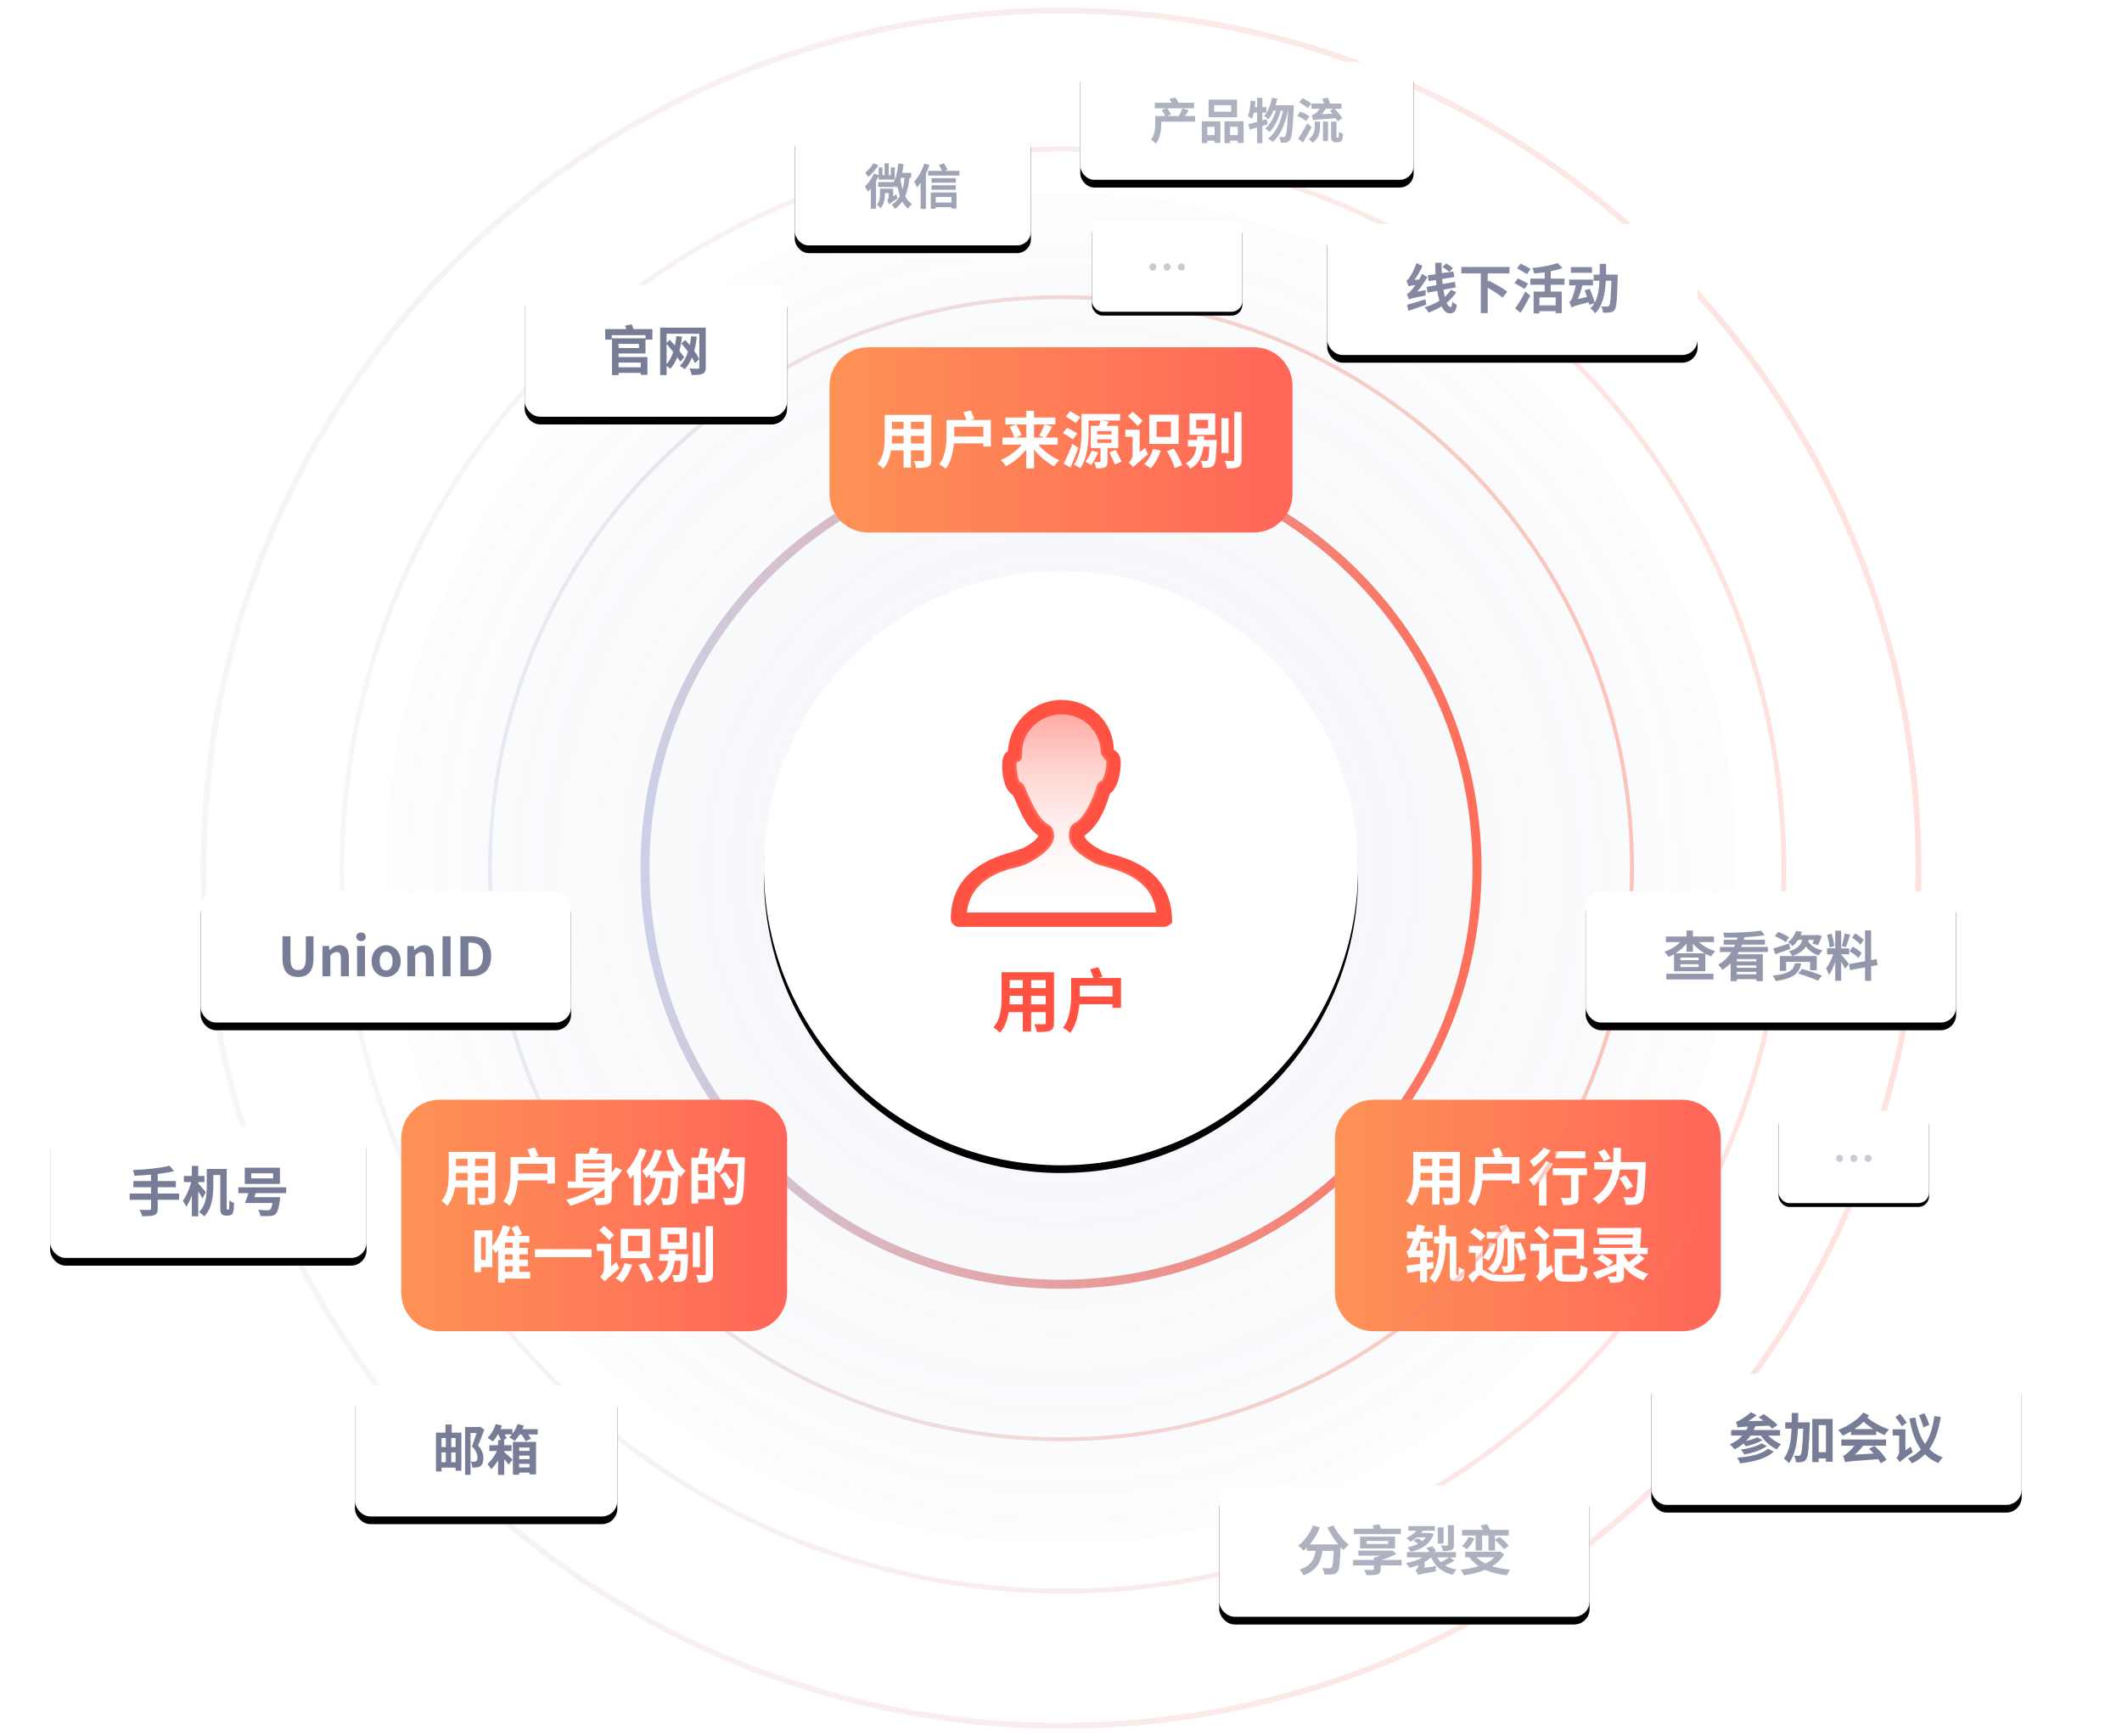 <?xml version="1.0" encoding="UTF-8"?>
<svg width="550px" height="450px" viewBox="0 0 550 450" version="1.1" xmlns="http://www.w3.org/2000/svg" xmlns:xlink="http://www.w3.org/1999/xlink">
    <!-- Generator: Sketch 61.1 (89650) - https://sketch.com -->
    <title>2</title>
    <desc>Created with Sketch.</desc>
    <defs>
        <radialGradient cx="50%" cy="50%" fx="50%" fy="50%" r="62.457%" id="radialGradient-1">
            <stop stop-color="#ABB4D7" stop-opacity="0.5" offset="0%"></stop>
            <stop stop-color="#ABB4D7" stop-opacity="0" offset="100%"></stop>
        </radialGradient>
        <filter x="-25.7%" y="-25.7%" width="151.4%" height="151.4%" filterUnits="objectBoundingBox" id="filter-2">
            <feGaussianBlur stdDeviation="30" in="SourceGraphic"></feGaussianBlur>
        </filter>
        <filter x="-25.7%" y="-25.7%" width="151.4%" height="151.4%" filterUnits="objectBoundingBox" id="filter-3">
            <feGaussianBlur stdDeviation="30" in="SourceGraphic"></feGaussianBlur>
        </filter>
        <linearGradient x1="100%" y1="50%" x2="0%" y2="50%" id="linearGradient-4">
            <stop stop-color="#FF6E58" offset="0%"></stop>
            <stop stop-color="#CCD1E8" offset="100%"></stop>
        </linearGradient>
        <linearGradient x1="-1.11022302e-14%" y1="50%" x2="100%" y2="50%" id="linearGradient-5">
            <stop stop-color="#FE9256" offset="0%"></stop>
            <stop stop-color="#FF6658" offset="100%"></stop>
        </linearGradient>
        <linearGradient x1="-1.11022302e-14%" y1="50%" x2="100%" y2="50%" id="linearGradient-6">
            <stop stop-color="#FE9256" offset="0%"></stop>
            <stop stop-color="#FF6658" offset="100%"></stop>
        </linearGradient>
        <circle id="path-7" cx="77" cy="77" r="77"></circle>
        <filter x="-15.3%" y="-14.0%" width="130.5%" height="130.5%" filterUnits="objectBoundingBox" id="filter-9">
            <feOffset dx="0" dy="2" in="SourceAlpha" result="shadowOffsetOuter1"></feOffset>
            <feGaussianBlur stdDeviation="7.5" in="shadowOffsetOuter1" result="shadowBlurOuter1"></feGaussianBlur>
            <feColorMatrix values="0 0 0 0 0.961   0 0 0 0 0.325   0 0 0 0 0.122  0 0 0 0.3 0" type="matrix" in="shadowBlurOuter1"></feColorMatrix>
        </filter>
        <linearGradient x1="50%" y1="100%" x2="50%" y2="3.061617e-15%" id="linearGradient-10">
            <stop stop-color="#FFFFFF" stop-opacity="0" offset="0%"></stop>
            <stop stop-color="#FFFFFF" offset="100%"></stop>
        </linearGradient>
        <linearGradient x1="50%" y1="0%" x2="50%" y2="100%" id="linearGradient-11">
            <stop stop-color="#FF5242" stop-opacity="0.5" offset="0%"></stop>
            <stop stop-color="#FFFFFF" stop-opacity="0" offset="100%"></stop>
        </linearGradient>
        <rect id="path-12" x="0" y="0" width="68" height="34" rx="4"></rect>
        <filter x="-34.6%" y="-63.2%" width="169.1%" height="238.2%" filterUnits="objectBoundingBox" id="filter-13">
            <feOffset dx="0" dy="2" in="SourceAlpha" result="shadowOffsetOuter1"></feOffset>
            <feGaussianBlur stdDeviation="7.5" in="shadowOffsetOuter1" result="shadowBlurOuter1"></feGaussianBlur>
            <feColorMatrix values="0 0 0 0 0.494   0 0 0 0 0.537   0 0 0 0 0.714  0 0 0 0.5 0" type="matrix" in="shadowBlurOuter1"></feColorMatrix>
        </filter>
        <rect id="path-14" x="0" y="0" width="68" height="34" rx="4"></rect>
        <filter x="-34.6%" y="-63.2%" width="169.1%" height="238.2%" filterUnits="objectBoundingBox" id="filter-15">
            <feOffset dx="0" dy="2" in="SourceAlpha" result="shadowOffsetOuter1"></feOffset>
            <feGaussianBlur stdDeviation="7.5" in="shadowOffsetOuter1" result="shadowBlurOuter1"></feGaussianBlur>
            <feColorMatrix values="0 0 0 0 0.494   0 0 0 0 0.537   0 0 0 0 0.714  0 0 0 0.5 0" type="matrix" in="shadowBlurOuter1"></feColorMatrix>
        </filter>
        <rect id="path-16" x="0" y="0" width="82" height="34" rx="4"></rect>
        <filter x="-28.7%" y="-63.2%" width="157.3%" height="238.2%" filterUnits="objectBoundingBox" id="filter-17">
            <feOffset dx="0" dy="2" in="SourceAlpha" result="shadowOffsetOuter1"></feOffset>
            <feGaussianBlur stdDeviation="7.5" in="shadowOffsetOuter1" result="shadowBlurOuter1"></feGaussianBlur>
            <feColorMatrix values="0 0 0 0 0.494   0 0 0 0 0.537   0 0 0 0 0.714  0 0 0 0.5 0" type="matrix" in="shadowBlurOuter1"></feColorMatrix>
        </filter>
        <rect id="path-18" x="0" y="0" width="61.2" height="30.6" rx="3.6"></rect>
        <filter x="-33.5%" y="-60.5%" width="167.0%" height="234.0%" filterUnits="objectBoundingBox" id="filter-19">
            <feOffset dx="0" dy="2" in="SourceAlpha" result="shadowOffsetOuter1"></feOffset>
            <feGaussianBlur stdDeviation="6.5" in="shadowOffsetOuter1" result="shadowBlurOuter1"></feGaussianBlur>
            <feColorMatrix values="0 0 0 0 0.494   0 0 0 0 0.537   0 0 0 0 0.714  0 0 0 0.3 0" type="matrix" in="shadowBlurOuter1"></feColorMatrix>
        </filter>
        <rect id="path-20" x="0" y="0" width="96" height="34" rx="4"></rect>
        <filter x="-24.5%" y="-63.2%" width="149.0%" height="238.2%" filterUnits="objectBoundingBox" id="filter-21">
            <feOffset dx="0" dy="2" in="SourceAlpha" result="shadowOffsetOuter1"></feOffset>
            <feGaussianBlur stdDeviation="7.5" in="shadowOffsetOuter1" result="shadowBlurOuter1"></feGaussianBlur>
            <feColorMatrix values="0 0 0 0 0.494   0 0 0 0 0.537   0 0 0 0 0.714  0 0 0 0.5 0" type="matrix" in="shadowBlurOuter1"></feColorMatrix>
        </filter>
        <rect id="path-22" x="0" y="0" width="96" height="34" rx="4"></rect>
        <filter x="-24.5%" y="-63.2%" width="149.0%" height="238.2%" filterUnits="objectBoundingBox" id="filter-23">
            <feOffset dx="0" dy="2" in="SourceAlpha" result="shadowOffsetOuter1"></feOffset>
            <feGaussianBlur stdDeviation="7.5" in="shadowOffsetOuter1" result="shadowBlurOuter1"></feGaussianBlur>
            <feColorMatrix values="0 0 0 0 0.494   0 0 0 0 0.537   0 0 0 0 0.714  0 0 0 0.5 0" type="matrix" in="shadowBlurOuter1"></feColorMatrix>
        </filter>
        <rect id="path-24" x="0" y="0" width="39" height="23.8" rx="2.8"></rect>
        <filter x="-39.7%" y="-60.9%" width="179.5%" height="230.3%" filterUnits="objectBoundingBox" id="filter-25">
            <feOffset dx="0" dy="1" in="SourceAlpha" result="shadowOffsetOuter1"></feOffset>
            <feGaussianBlur stdDeviation="5" in="shadowOffsetOuter1" result="shadowBlurOuter1"></feGaussianBlur>
            <feColorMatrix values="0 0 0 0 0.494   0 0 0 0 0.537   0 0 0 0 0.714  0 0 0 0.2 0" type="matrix" in="shadowBlurOuter1"></feColorMatrix>
        </filter>
        <rect id="path-26" x="0" y="0" width="39" height="23.8" rx="2.8"></rect>
        <filter x="-39.7%" y="-60.9%" width="179.5%" height="230.3%" filterUnits="objectBoundingBox" id="filter-27">
            <feOffset dx="0" dy="1" in="SourceAlpha" result="shadowOffsetOuter1"></feOffset>
            <feGaussianBlur stdDeviation="5" in="shadowOffsetOuter1" result="shadowBlurOuter1"></feGaussianBlur>
            <feColorMatrix values="0 0 0 0 0.494   0 0 0 0 0.537   0 0 0 0 0.714  0 0 0 0.2 0" type="matrix" in="shadowBlurOuter1"></feColorMatrix>
        </filter>
        <rect id="path-28" x="0" y="0" width="96" height="34" rx="4"></rect>
        <filter x="-24.5%" y="-63.2%" width="149.0%" height="238.2%" filterUnits="objectBoundingBox" id="filter-29">
            <feOffset dx="0" dy="2" in="SourceAlpha" result="shadowOffsetOuter1"></feOffset>
            <feGaussianBlur stdDeviation="7.5" in="shadowOffsetOuter1" result="shadowBlurOuter1"></feGaussianBlur>
            <feColorMatrix values="0 0 0 0 0.494   0 0 0 0 0.537   0 0 0 0 0.714  0 0 0 0.5 0" type="matrix" in="shadowBlurOuter1"></feColorMatrix>
        </filter>
        <rect id="path-30" x="0" y="0" width="96" height="34" rx="4"></rect>
        <filter x="-24.5%" y="-63.2%" width="149.0%" height="238.2%" filterUnits="objectBoundingBox" id="filter-31">
            <feOffset dx="0" dy="2" in="SourceAlpha" result="shadowOffsetOuter1"></feOffset>
            <feGaussianBlur stdDeviation="7.5" in="shadowOffsetOuter1" result="shadowBlurOuter1"></feGaussianBlur>
            <feColorMatrix values="0 0 0 0 0.494   0 0 0 0 0.537   0 0 0 0 0.714  0 0 0 0.5 0" type="matrix" in="shadowBlurOuter1"></feColorMatrix>
        </filter>
        <rect id="path-32" x="0" y="0" width="96" height="34" rx="4"></rect>
        <filter x="-24.5%" y="-63.2%" width="149.0%" height="238.2%" filterUnits="objectBoundingBox" id="filter-33">
            <feOffset dx="0" dy="2" in="SourceAlpha" result="shadowOffsetOuter1"></feOffset>
            <feGaussianBlur stdDeviation="7.5" in="shadowOffsetOuter1" result="shadowBlurOuter1"></feGaussianBlur>
            <feColorMatrix values="0 0 0 0 0.494   0 0 0 0 0.537   0 0 0 0 0.714  0 0 0 0.5 0" type="matrix" in="shadowBlurOuter1"></feColorMatrix>
        </filter>
        <rect id="path-34" x="0" y="0" width="86.4" height="30.6" rx="3.6"></rect>
        <filter x="-23.7%" y="-60.5%" width="147.5%" height="234.0%" filterUnits="objectBoundingBox" id="filter-35">
            <feOffset dx="0" dy="2" in="SourceAlpha" result="shadowOffsetOuter1"></feOffset>
            <feGaussianBlur stdDeviation="6.5" in="shadowOffsetOuter1" result="shadowBlurOuter1"></feGaussianBlur>
            <feColorMatrix values="0 0 0 0 0.494   0 0 0 0 0.537   0 0 0 0 0.714  0 0 0 0.3 0" type="matrix" in="shadowBlurOuter1"></feColorMatrix>
        </filter>
    </defs>
    <g id="2" stroke="none" stroke-width="1" fill="none" fill-rule="evenodd">
        <g id="编组-11" transform="translate(100, 50)">
            <path d="M175,350 C271.65,350 350,271.65 350,175 C350,78.35 271.65,0 175,0 C78.35,0 0,78.35 0,175 C0,271.65 78.35,350 175,350 Z" id="椭圆形" fill="url(#radialGradient-1)" opacity="0.2" filter="url(#filter-2)"></path>
            <path d="M175,350 C271.65,350 350,271.65 350,175 C350,78.35 271.65,0 175,0 C78.35,0 0,78.35 0,175 C0,271.65 78.35,350 175,350 Z" id="椭圆形备份" fill="url(#radialGradient-1)" opacity="0.5" style="mix-blend-mode: multiply;" filter="url(#filter-3)"></path>
            <path d="M175,66 C114.801,66 66,114.801 66,175 C66,235.199 114.801,284 175,284 C235.199,284 284,235.199 284,175 C284,114.801 235.199,66 175,66 Z M175,68.344 C233.904,68.344 281.656,116.096 281.656,175 C281.656,233.904 233.904,281.656 175,281.656 C116.096,281.656 68.344,233.904 68.344,175 C68.344,116.096 116.096,68.344 175,68.344 Z" id="椭圆形" fill="url(#linearGradient-4)" fill-rule="nonzero"></path>
        </g>
        <path d="M225,90 L325,90 C330.523,90 335,94.477 335,100 L335,128 C335,133.523 330.523,138 325,138 L225,138 C219.477,138 215,133.523 215,128 L215,100 C215,94.477 219.477,90 225,90 Z" id="矩形" fill="url(#linearGradient-5)"></path>
        <path d="M228.92,121.472 C230.072,120.224 230.648,118.464 230.936,116.72 L234.2,116.72 L234.2,121.184 L236.12,121.184 L236.12,116.72 L239.496,116.72 L239.496,119.12 C239.496,119.408 239.384,119.504 239.08,119.504 C238.792,119.504 237.736,119.52 236.84,119.472 C237.08,119.968 237.384,120.784 237.448,121.296 C238.888,121.312 239.864,121.28 240.52,120.96 C241.16,120.672 241.384,120.16 241.384,119.136 L241.384,107.52 L229.304,107.52 L229.304,113.232 C229.304,115.472 229.16,118.32 227.416,120.24 C227.848,120.464 228.616,121.12 228.92,121.472 Z M234.2,111.184 L231.192,111.184 L231.192,109.328 L234.2,109.328 L234.2,111.184 Z M239.496,111.184 L236.12,111.184 L236.12,109.328 L239.496,109.328 L239.496,111.184 Z M239.496,114.928 L236.12,114.928 L236.12,112.96 L239.496,112.96 L239.496,114.928 Z M234.2,114.928 L231.144,114.928 C231.176,114.336 231.192,113.76 231.192,113.248 L231.192,112.96 L234.2,112.96 L234.2,114.928 Z M245.128,121.52 C246.472,119.728 247.032,117.184 247.24,114.896 L254.872,114.896 L254.872,115.728 L256.824,115.728 L256.824,108.848 L251.544,108.848 L252.536,108.56 C252.344,107.968 251.96,107.04 251.608,106.368 L249.704,106.832 C249.976,107.456 250.296,108.24 250.488,108.848 L245.336,108.848 L245.336,112.464 C245.336,114.784 245.176,118.08 243.448,120.352 C243.912,120.544 244.76,121.152 245.128,121.52 Z M254.872,113.12 L247.336,113.12 L247.336,110.608 L254.872,110.608 L254.872,113.12 Z M268.008,121.376 L268.008,116.464 C269.448,118.288 271.32,119.888 273.24,120.848 C273.528,120.384 274.136,119.632 274.568,119.248 C272.568,118.416 270.52,116.88 269.144,115.216 L274.152,115.216 L274.152,113.392 L271.048,113.392 C271.56,112.672 272.168,111.6 272.728,110.56 L270.888,110.016 L273.544,110.016 L273.544,108.192 L268.008,108.192 L268.008,106.448 L265.992,106.448 L265.992,108.192 L260.6,108.192 L260.6,110.016 L263.32,110.016 L261.672,110.64 C262.184,111.504 262.696,112.624 262.872,113.392 L259.848,113.392 L259.848,115.216 L264.872,115.216 C263.48,116.864 261.416,118.384 259.4,119.216 C259.848,119.6 260.44,120.352 260.744,120.816 C262.664,119.856 264.536,118.288 265.992,116.496 L265.992,121.376 L268.008,121.376 Z M265.992,113.392 L263.224,113.392 L264.744,112.8 C264.536,112.016 263.944,110.88 263.384,110.016 L265.992,110.016 L265.992,113.392 Z M270.696,113.392 L268.008,113.392 L268.008,110.016 L270.712,110.016 C270.392,110.944 269.816,112.144 269.352,112.928 L270.696,113.392 Z M278.856,109.648 L280.008,108.128 C279.4,107.696 278.152,107.008 277.352,106.56 L276.264,107.936 C277.08,108.432 278.28,109.184 278.856,109.648 Z M279.96,121.408 C281.864,118.752 282.152,114.528 282.152,111.696 L282.152,108.992 L285.24,108.992 C285.16,109.408 285.016,109.888 284.856,110.352 L282.712,110.352 L282.712,116.128 L285.24,116.128 L285.24,119.536 C285.24,119.712 285.176,119.76 285,119.76 L284.72,119.76 C284.431,119.759 284,119.755 283.608,119.744 C283.816,120.208 284.024,120.88 284.104,121.376 C285.08,121.392 285.832,121.36 286.376,121.104 C286.936,120.848 287.064,120.4 287.064,119.584 L287.064,116.128 L289.848,116.128 L289.848,110.352 L286.792,110.352 C287,110.016 287.208,109.664 287.416,109.312 L285.624,108.992 L290.312,108.992 L290.312,107.28 L280.312,107.28 L280.312,111.696 C280.312,114.288 280.152,117.92 278.36,120.384 C278.824,120.592 279.624,121.104 279.96,121.408 Z M278.088,113.872 L279.24,112.336 C278.6,111.92 277.384,111.264 276.568,110.864 L275.496,112.224 C276.328,112.72 277.528,113.424 278.088,113.872 Z M288.088,112.592 L284.392,112.592 L284.392,111.712 L288.088,111.712 L288.088,112.592 Z M288.088,114.768 L284.392,114.768 L284.392,113.872 L288.088,113.872 L288.088,114.768 Z M277.432,121.184 C278.136,119.6 278.888,117.776 279.496,116.064 L277.928,115.024 C277.256,116.88 276.344,118.912 275.688,120.16 L277.432,121.184 Z M288.952,120.4 L290.712,119.632 C290.376,118.848 289.672,117.552 289.16,116.592 L287.512,117.216 C288.024,118.224 288.664,119.568 288.952,120.4 Z M282.824,120.544 C283.416,119.712 284.168,118.384 284.664,117.248 L282.984,116.752 C282.584,117.76 281.96,118.864 281.336,119.616 C281.752,119.824 282.472,120.256 282.824,120.544 Z M294.856,110.416 L296.168,109.104 C295.608,108.416 294.44,107.408 293.56,106.688 L292.344,107.856 C293.192,108.624 294.344,109.712 294.856,110.416 Z M305.496,115.056 L305.496,107.472 L297.88,107.472 L297.88,115.056 L305.496,115.056 Z M303.496,113.232 L299.784,113.232 L299.784,109.28 L303.496,109.28 L303.496,113.232 Z M293.704,121.12 C294.008,120.72 294.536,120.272 297.56,117.696 C297.32,117.328 296.968,116.576 296.808,116.032 L295.4,117.216 L295.4,111.36 L291.672,111.36 L291.672,113.184 L293.544,113.184 L293.544,117.792 C293.544,118.768 292.952,119.536 292.568,119.888 C292.872,120.144 293.496,120.752 293.704,121.12 Z M304.472,121.312 L306.392,120.576 C306.04,119.408 305.112,117.616 304.232,116.272 L302.472,116.896 C303.32,118.304 304.168,120.16 304.472,121.312 Z M298.248,121.376 C299.304,120.288 300.28,118.56 300.84,116.784 L298.872,116.352 C298.424,117.856 297.608,119.344 296.568,120.288 C297.048,120.528 297.88,121.072 298.248,121.376 Z M318.04,121.408 C319.416,121.408 320.36,121.344 320.984,121.024 C321.592,120.704 321.8,120.176 321.8,119.12 L321.8,106.768 L319.912,106.768 L319.912,119.104 C319.912,119.376 319.816,119.472 319.528,119.472 L319.107,119.471 C318.687,119.469 318.063,119.462 317.432,119.44 C317.688,119.984 317.96,120.848 318.04,121.408 Z M314.968,112.704 L314.968,107.136 L308.312,107.136 L308.312,112.704 L314.968,112.704 Z M318.424,117.392 L318.424,108.384 L316.584,108.384 L316.584,117.392 L318.424,117.392 Z M313.128,111.008 L310.04,111.008 L310.04,108.816 L313.128,108.816 L313.128,111.008 Z M308.504,121.456 C310.792,120.208 311.576,118.24 311.896,115.744 L313.448,115.744 C313.352,118.08 313.224,119.008 313.016,119.28 C312.872,119.44 312.76,119.472 312.536,119.472 C312.28,119.472 311.768,119.472 311.208,119.408 C311.496,119.904 311.688,120.656 311.72,121.216 C312.44,121.232 313.096,121.216 313.496,121.152 C313.976,121.072 314.296,120.928 314.616,120.512 C315.048,119.984 315.192,118.464 315.336,114.768 C315.352,114.528 315.368,114.032 315.368,114.032 L312.056,114.032 L312.104,113.024 L312.104,113.024 L310.312,113.024 L310.264,114.032 L310.264,114.032 L307.88,114.032 L307.88,115.744 L310.12,115.744 C309.848,117.616 309.192,119.056 307.384,120.032 C307.768,120.352 308.28,121.008 308.504,121.456 Z" id="用户来源识别" fill="#FFFFFF" fill-rule="nonzero"></path>
        <path d="M356,285 L436,285 C441.523,285 446,289.477 446,295 L446,335 C446,340.523 441.523,345 436,345 L356,345 C350.477,345 346,340.523 346,335 L346,295 C346,289.477 350.477,285 356,285 Z" id="矩形" fill="url(#linearGradient-6)"></path>
        <path d="M365.92,312.472 C367.072,311.224 367.648,309.464 367.936,307.72 L371.2,307.72 L371.2,312.184 L373.12,312.184 L373.12,307.72 L376.496,307.72 L376.496,310.12 C376.496,310.408 376.384,310.504 376.08,310.504 C375.792,310.504 374.736,310.52 373.84,310.472 C374.08,310.968 374.384,311.784 374.448,312.296 C375.888,312.312 376.864,312.28 377.52,311.96 C378.16,311.672 378.384,311.16 378.384,310.136 L378.384,298.52 L366.304,298.52 L366.304,304.232 C366.304,306.472 366.16,309.32 364.416,311.24 C364.848,311.464 365.616,312.12 365.92,312.472 Z M371.2,302.184 L368.192,302.184 L368.192,300.328 L371.2,300.328 L371.2,302.184 Z M376.496,302.184 L373.12,302.184 L373.12,300.328 L376.496,300.328 L376.496,302.184 Z M376.496,305.928 L373.12,305.928 L373.12,303.96 L376.496,303.96 L376.496,305.928 Z M371.2,305.928 L368.144,305.928 C368.176,305.336 368.192,304.76 368.192,304.248 L368.192,303.96 L371.2,303.96 L371.2,305.928 Z M382.128,312.52 C383.472,310.728 384.032,308.184 384.24,305.896 L391.872,305.896 L391.872,306.728 L393.824,306.728 L393.824,299.848 L388.544,299.848 L389.536,299.56 C389.344,298.968 388.96,298.04 388.608,297.368 L386.704,297.832 C386.976,298.456 387.296,299.24 387.488,299.848 L382.336,299.848 L382.336,303.464 C382.336,305.784 382.176,309.08 380.448,311.352 C380.912,311.544 381.76,312.152 382.128,312.52 Z M391.872,304.12 L384.336,304.12 L384.336,301.608 L391.872,301.608 L391.872,304.12 Z M397.552,302.408 C399.072,301.352 400.784,299.704 401.936,298.184 L400.096,297.448 C399.344,298.568 397.808,300.008 396.48,300.856 C396.8,301.24 397.296,301.992 397.552,302.408 Z M410.928,300.168 L410.928,298.36 L403.152,298.36 L403.152,300.168 L410.928,300.168 Z M400.816,312.424 L400.816,304.008 C401.456,303.224 402.032,302.408 402.512,301.592 L400.704,300.904 C399.648,302.728 397.888,304.584 396.24,305.72 C396.64,306.104 397.28,306.952 397.552,307.336 C398,306.984 398.448,306.568 398.912,306.12 L398.912,312.424 L400.816,312.424 Z M408.208,312.008 C408.928,311.736 409.136,311.224 409.136,310.2 L409.136,304.568 L411.328,304.568 L411.328,302.76 L402.48,302.76 L402.48,304.568 L407.184,304.568 L407.184,310.168 C407.184,310.408 407.088,310.472 406.8,310.472 L406.373,310.471 C405.898,310.469 405.168,310.463 404.528,310.44 C404.784,310.968 405.04,311.768 405.12,312.328 C406.496,312.328 407.52,312.296 408.208,312.008 Z M423.936,312.184 C424.608,312.088 425.072,311.896 425.52,311.304 C426.144,310.52 426.352,308.216 426.56,302.072 C426.576,301.816 426.592,301.16 426.592,301.16 L420.08,301.16 C420.096,300.616 420.112,300.12 420.112,299.64 L420.112,297.464 L418.176,297.464 L418.176,299.624 C418.176,300.104 418.16,300.616 418.128,301.16 L413.216,301.16 L413.216,303.096 L417.904,303.096 C417.424,305.704 416.16,308.584 412.816,310.68 C413.296,310.984 414.032,311.656 414.336,312.088 C418.112,309.608 419.44,306.152 419.888,303.096 L424.528,303.096 C424.368,307.64 424.16,309.608 423.728,310.056 C423.536,310.264 423.36,310.312 423.04,310.312 L422.786,310.312 C422.302,310.31 421.533,310.299 420.72,310.232 C421.072,310.792 421.344,311.64 421.376,312.232 C422.336,312.264 423.328,312.28 423.936,312.184 Z M415.696,300.968 L417.456,300.232 C417.168,299.544 416.464,298.552 415.872,297.832 L414.208,298.52 C414.768,299.272 415.44,300.328 415.696,300.968 Z M421.552,308.344 L423.264,307.496 C422.88,306.696 422.032,305.464 421.312,304.584 L419.712,305.32 C420.416,306.264 421.216,307.528 421.552,308.344 Z M369.872,332.344 L369.872,329 L371.584,328.68 L371.488,327 L369.872,327.256 L369.872,325.8 L371.44,325.8 L371.44,324.088 L369.872,324.088 L369.872,321.832 L368.064,321.832 L368.064,324.088 L366.896,324.088 C367.36,323.16 367.84,322.088 368.272,320.968 L371.328,320.968 L371.328,319.192 L368.896,319.192 C369.04,318.696 369.184,318.216 369.312,317.736 L367.312,317.336 C367.2,317.96 367.056,318.584 366.88,319.192 L364.688,319.192 L364.688,320.968 L366.32,320.968 C365.984,321.96 365.68,322.744 365.504,323.08 C365.168,323.752 364.928,324.2 364.544,324.312 C364.768,324.792 365.072,325.688 365.168,326.056 C365.312,325.896 365.92,325.8 366.496,325.8 L368.064,325.8 L368.064,327.528 C366.704,327.72 365.456,327.896 364.48,328.024 L364.864,329.896 L368.064,329.336 L368.064,332.344 L369.872,332.344 Z M371.856,332.488 C374.272,329.464 374.688,325.272 374.736,322.248 L375.744,322.248 L375.744,330.2 C375.744,331.656 376.272,332.056 377.28,332.056 L377.904,332.056 C379.264,332.056 379.504,331.288 379.648,329.08 C379.2,328.952 378.544,328.68 378.112,328.328 C378.096,330.04 378.032,330.488 377.808,330.488 L377.696,330.488 C377.568,330.488 377.456,330.424 377.456,329.96 L377.456,320.456 L374.736,320.456 L374.736,317.512 L373.008,317.512 L373.008,320.456 L371.664,320.456 L371.664,322.248 L373.008,322.248 C372.976,324.872 372.704,328.664 370.496,331.272 C370.944,331.544 371.584,332.12 371.856,332.488 Z M387.024,329.976 C389.52,327.88 389.792,325.048 389.792,322.696 L389.792,321 L390.752,321 L390.752,327.944 C390.752,328.12 390.688,328.184 390.496,328.184 L390.23,328.184 C389.958,328.183 389.555,328.179 389.152,328.168 C389.392,328.648 389.632,329.368 389.68,329.864 C390.64,329.864 391.344,329.832 391.84,329.544 C392.368,329.256 392.512,328.808 392.512,327.976 L392.512,321 L395.248,321 L395.248,319.272 L391.456,319.272 C391.232,318.68 390.832,317.912 390.464,317.32 L388.672,317.864 C388.896,318.296 389.12,318.792 389.312,319.272 L385.36,319.272 L385.36,321 L388.064,321 L388.064,322.664 C388.064,324.648 387.824,327 385.536,328.84 C386,329.08 386.688,329.624 387.024,329.976 Z M383.696,321.624 L385.04,320.328 C384.432,319.672 383.184,318.776 382.208,318.216 L380.96,319.368 C381.936,320.008 383.152,320.968 383.696,321.624 Z M393.904,326.808 L395.568,326.296 C395.408,325.144 394.784,323.384 394.128,322.008 L392.592,322.44 C393.216,323.832 393.776,325.656 393.904,326.808 Z M385.808,326.728 C386.64,325.672 387.328,324.024 387.712,322.328 L386.032,322.024 C385.728,323.512 385.136,324.968 384.304,325.912 C384.72,326.088 385.472,326.472 385.808,326.728 Z M381.712,332.408 C382.4,331.448 383.168,330.472 383.664,330.472 C384,330.472 384.544,330.952 385.184,331.32 C386.272,331.96 387.568,332.152 389.52,332.152 C391.2,332.152 393.744,332.072 394.928,331.976 C394.96,331.464 395.248,330.536 395.456,330.04 C393.824,330.264 391.216,330.408 389.584,330.408 C387.856,330.408 386.464,330.328 385.424,329.688 C384.928,329.4 384.592,329.144 384.304,329 L384.304,325.912 L384.304,325.912 L384.304,322.888 L380.704,322.888 L380.704,324.648 L382.448,324.648 L382.448,329.176 C381.808,329.528 381.12,330.072 380.48,330.696 L381.712,332.408 Z M400.288,321.608 L401.664,320.264 C401.072,319.528 399.84,318.456 398.928,317.688 L397.664,318.872 C398.56,319.688 399.776,320.872 400.288,321.608 Z M408.752,332.136 C410.72,332.136 411.28,331.352 411.504,328.6 C410.976,328.456 410.144,328.152 409.696,327.832 C409.584,329.944 409.456,330.312 408.608,330.312 L405.952,330.312 C405.072,330.312 404.928,330.2 404.928,329.528 L404.928,325.416 L408.624,325.416 L408.624,326.2 L410.544,326.2 L410.544,318.488 L402.624,318.488 L402.624,320.376 L408.624,320.376 L408.624,323.624 L402.96,323.624 L402.96,329.512 C402.96,331.576 403.632,332.136 405.744,332.136 L408.752,332.136 Z M399.152,332.216 C399.44,331.864 399.936,331.432 402.688,329.464 C402.48,329.08 402.208,328.296 402.112,327.784 L400.864,328.648 L400.864,322.328 L396.64,322.328 L396.64,324.152 L398.96,324.152 L398.96,329.08 C398.96,329.928 398.496,330.552 398.16,330.84 C398.464,331.128 398.976,331.816 399.152,332.216 Z M417.344,332.456 C418.544,332.456 419.424,332.424 420.064,332.184 C420.72,331.928 420.928,331.512 420.928,330.6 L420.928,328.312 C422.208,329.912 423.888,331.112 425.984,331.8 C426.272,331.304 426.832,330.52 427.264,330.12 C425.776,329.736 424.464,329.096 423.392,328.264 C424.304,327.672 425.392,326.92 426.304,326.168 L424.736,325.032 L427.056,325.032 L427.056,323.384 L425.104,323.384 C425.264,321.736 425.376,319.896 425.408,318.232 L423.872,318.152 L423.52,318.232 L413.984,318.232 L413.984,319.96 L423.264,319.96 L423.232,320.824 L414.512,320.824 L414.512,322.52 L423.136,322.52 L423.088,323.384 L413.024,323.384 L413.024,325.032 L418.976,325.032 L418.976,327.544 L418.133,327.873 C416.161,328.638 414.196,329.368 412.88,329.816 L413.92,331.528 C415.376,330.92 417.2,330.136 418.976,329.368 L418.976,330.552 C418.976,330.776 418.88,330.84 418.624,330.84 C418.384,330.856 417.456,330.856 416.704,330.808 C416.944,331.272 417.232,331.944 417.344,332.456 Z M422.16,327.128 C421.664,326.584 421.264,325.992 420.928,325.368 L420.928,325.032 L424.624,325.032 C423.984,325.704 423.008,326.504 422.16,327.128 Z M416.768,328.328 L418.128,327.032 C417.472,326.408 416.144,325.624 415.168,325.112 L413.904,326.264 C414.912,326.84 416.192,327.704 416.768,328.328 Z" id="用户行为轨迹记录" fill="#FFFFFF" fill-rule="nonzero"></path>
        <g id="Rectangle" transform="translate(198, 148)">
            <mask id="mask-8" fill="white">
                <use xlink:href="#path-7"></use>
            </mask>
            <g id="蒙版">
                <use fill="black" fill-opacity="1" filter="url(#filter-9)" xlink:href="#path-7"></use>
                <use fill="#FFFFFF" fill-rule="evenodd" xlink:href="#path-7"></use>
            </g>
            <rect fill="url(#linearGradient-10)" opacity="0.15" mask="url(#mask-8)" transform="translate(77, 142.896) rotate(45) translate(-77, -142.896) " x="42.5" y="108.396" width="69" height="69" rx="4"></rect>
        </g>
        <path d="M259.16,267.656 C260.456,266.252 261.104,264.272 261.428,262.31 L265.1,262.31 L265.1,267.332 L267.26,267.332 L267.26,262.31 L271.058,262.31 L271.058,265.01 C271.058,265.334 270.932,265.442 270.59,265.442 C270.266,265.442 269.078,265.46 268.07,265.406 C268.34,265.964 268.682,266.882 268.754,267.458 C270.374,267.476 271.472,267.44 272.21,267.08 C272.93,266.756 273.182,266.18 273.182,265.028 L273.182,251.96 L259.592,251.96 L259.592,258.386 C259.592,260.906 259.43,264.11 257.468,266.27 C257.954,266.522 258.818,267.26 259.16,267.656 Z M265.1,256.082 L261.716,256.082 L261.716,253.994 L265.1,253.994 L265.1,256.082 Z M271.058,256.082 L267.26,256.082 L267.26,253.994 L271.058,253.994 L271.058,256.082 Z M271.058,260.294 L267.26,260.294 L267.26,258.08 L271.058,258.08 L271.058,260.294 Z M265.1,260.294 L261.662,260.294 C261.698,259.628 261.716,258.98 261.716,258.404 L261.716,258.08 L265.1,258.08 L265.1,260.294 Z M277.394,267.71 C278.906,265.694 279.536,262.832 279.77,260.258 L288.356,260.258 L288.356,261.194 L290.552,261.194 L290.552,253.454 L284.612,253.454 L285.728,253.13 C285.512,252.464 285.08,251.42 284.684,250.664 L282.542,251.186 C282.848,251.888 283.208,252.77 283.424,253.454 L277.628,253.454 L277.628,257.522 C277.628,260.132 277.448,263.84 275.504,266.396 C276.026,266.612 276.98,267.296 277.394,267.71 Z M288.356,258.26 L279.878,258.26 L279.878,255.434 L288.356,255.434 L288.356,258.26 Z" id="用户" fill="#FF5242" fill-rule="nonzero"></path>
        <g id="人-(1)" transform="translate(247, 182)" fill-rule="nonzero">
            <path d="M54.765,57.6 L1.485,57.6 C0.765,57.6 0.045,56.88 0.045,56.16 C0.045,43.92 10.845,40.68 15.885,39.24 C16.965,38.88 17.685,38.52 18.045,38.52 C22.365,36.36 22.725,34.92 22.725,34.56 C22.725,34.2 22.725,34.2 22.725,34.2 C19.125,32.04 17.325,26.28 16.245,24.12 C16.245,24.12 16.245,23.76 16.245,23.76 C13.725,22.68 13.365,18.36 13.365,16.56 C13.365,14.4 13.725,13.68 14.805,12.96 C15.165,5.76 20.925,0 28.125,0 C35.325,0 41.085,5.4 41.085,12.6 C42.165,13.32 42.885,13.68 42.885,15.84 C42.885,18 42.165,22.32 40.005,23.4 C40.005,23.4 40.005,23.76 40.005,23.76 C39.285,26.28 37.485,31.68 33.525,34.2 C33.525,34.2 33.525,34.56 33.525,34.92 C33.525,35.64 35.325,37.44 38.205,38.88 C38.925,39.24 39.645,39.6 41.085,39.96 C46.485,41.4 56.205,44.64 56.205,56.88 C56.205,56.88 55.485,57.6 54.765,57.6 Z M2.925,55.08 L53.325,55.08 C52.605,46.08 45.045,43.56 40.005,42.12 C38.565,41.76 37.485,41.4 36.765,41.04 L36.765,41.04 C34.965,39.96 30.645,37.8 30.645,34.56 C30.645,33.12 31.005,32.04 32.085,31.68 C34.965,29.88 36.765,24.84 37.485,23.04 C37.845,21.6 38.205,20.88 38.925,20.88 C39.285,20.52 40.365,18 40.365,15.84 C40.365,15.12 40.365,14.76 40.365,14.76 C40.365,14.76 40.005,14.76 40.005,14.4 C40.005,14.4 39.645,14.4 39.645,14.04 C39.285,13.68 38.925,13.32 38.925,12.96 L38.925,12.6 C38.565,7.2 34.245,2.52 28.125,2.52 C22.365,2.52 17.325,7.2 17.325,12.96 L17.325,13.32 C17.325,14.04 17.325,14.4 16.965,14.76 C15.885,15.12 15.885,15.12 15.885,16.56 C15.885,18.72 16.605,20.88 16.965,21.24 C17.685,21.24 18.045,21.96 18.405,23.04 C19.485,25.2 21.285,30.24 24.165,32.04 C24.885,32.4 25.605,33.12 25.605,34.56 C25.605,36.72 23.445,38.88 19.485,41.04 C18.765,41.4 18.045,41.76 16.605,42.12 C11.925,43.2 3.645,45.72 2.925,55.08 Z" id="形状" stroke="#FF5242" stroke-width="1.2" fill="#FF5242"></path>
            <path d="M2.925,55.08 L53.325,55.08 C52.605,46.08 45.045,43.56 40.005,42.12 C38.565,41.76 37.485,41.4 36.765,41.04 C34.965,39.96 30.645,37.8 30.645,34.56 C30.645,33.12 31.005,32.04 32.085,31.68 C34.965,29.88 36.765,24.84 37.485,23.04 C37.845,21.6 38.205,20.88 38.925,20.88 C39.285,20.52 40.365,18 40.365,15.84 C40.365,15.12 40.365,14.76 40.365,14.76 C40.365,14.76 40.005,14.76 40.005,14.4 C40.005,14.4 39.645,14.4 39.645,14.04 C39.285,13.68 38.925,13.32 38.925,12.96 L38.925,12.6 C38.565,7.2 34.245,2.52 28.125,2.52 C22.365,2.52 17.325,7.2 17.325,12.96 L17.325,13.32 C17.325,14.04 17.325,14.4 16.965,14.76 C15.885,15.12 15.885,15.12 15.885,16.56 C15.885,18.72 16.605,20.88 16.965,21.24 C17.685,21.24 18.045,21.96 18.405,23.04 C19.485,25.2 21.285,30.24 24.165,32.04 C24.885,32.4 25.605,33.12 25.605,34.56 C25.605,36.72 23.445,38.88 19.485,41.04 C18.765,41.4 18.045,41.76 16.605,42.12 C11.925,43.2 3.645,45.72 2.925,55.08 Z" id="路径" fill="url(#linearGradient-11)"></path>
        </g>
        <path d="M275,76.5 C192.986,76.5 126.5,142.986 126.5,225 C126.5,307.014 192.986,373.5 275,373.5 C357.014,373.5 423.5,307.014 423.5,225 C423.5,142.986 357.014,76.5 275,76.5 Z M275,77.5 C356.462,77.5 422.5,143.538 422.5,225 C422.5,306.462 356.462,372.5 275,372.5 C193.538,372.5 127.5,306.462 127.5,225 C127.5,143.538 193.538,77.5 275,77.5 Z" id="椭圆形" fill="url(#linearGradient-4)" fill-rule="nonzero" opacity="0.4"></path>
        <path d="M275,2 C151.841,2 52,101.841 52,225 C52,348.159 151.841,448 275,448 C398.159,448 498,348.159 498,225 C498,101.841 398.159,2 275,2 Z M275,3.502 C397.33,3.502 496.498,102.67 496.498,225 C496.498,347.33 397.33,446.498 275,446.498 C152.67,446.498 53.502,347.33 53.502,225 C53.502,102.67 152.67,3.502 275,3.502 Z" id="椭圆形" fill="url(#linearGradient-4)" fill-rule="nonzero" opacity="0.2"></path>
        <path d="M275.5,38 C171.947,38 88,121.947 88,225.5 C88,329.053 171.947,413 275.5,413 C379.053,413 463,329.053 463,225.5 C463,121.947 379.053,38 275.5,38 Z M275.5,39.263 C378.356,39.263 461.737,122.644 461.737,225.5 C461.737,328.356 378.356,411.737 275.5,411.737 C172.644,411.737 89.263,328.356 89.263,225.5 C89.263,122.644 172.644,39.263 275.5,39.263 Z" id="椭圆形" fill="url(#linearGradient-4)" fill-rule="nonzero" opacity="0.2"></path>
        <g id="编组-4" transform="translate(136, 74)">
            <g id="矩形">
                <use fill="black" fill-opacity="1" filter="url(#filter-13)" xlink:href="#path-12"></use>
                <use fill="#FFFFFF" fill-rule="evenodd" xlink:href="#path-12"></use>
            </g>
            <path d="M22.562,14.02 L22.562,12.858 L31.326,12.858 L31.326,14.02 L33.09,14.02 L33.09,11.29 L28.218,11.29 C28.092,10.884 27.896,10.422 27.686,10.044 L25.992,10.422 C26.118,10.674 26.244,10.982 26.342,11.29 L20.868,11.29 L20.868,14.02 L22.562,14.02 Z M24.326,23.204 L24.326,22.644 L30.08,22.644 L30.08,23.148 L31.802,23.148 L31.802,18.528 L24.326,18.528 L24.326,17.604 L31.298,17.604 L31.298,13.684 L22.618,13.684 L22.618,23.204 L24.326,23.204 Z M29.618,16.19 L24.326,16.19 L24.326,15.112 L29.618,15.112 L29.618,16.19 Z M30.08,21.188 L24.326,21.188 L24.326,19.97 L30.08,19.97 L30.08,21.188 Z M36.772,23.19 L36.772,20.866 C37.136,21.076 37.556,21.384 37.752,21.566 C38.494,20.768 39.068,19.746 39.53,18.57 C39.852,19.018 40.132,19.424 40.328,19.76 L41.336,18.598 C41.014,18.136 40.58,17.534 40.09,16.918 C40.384,15.798 40.622,14.566 40.79,13.25 L39.306,13.096 C39.208,13.936 39.096,14.762 38.928,15.532 C38.48,15.014 38.018,14.496 37.584,14.034 L36.772,14.902 L36.772,12.494 L45.256,12.494 L45.256,21.174 C45.256,21.44 45.144,21.538 44.85,21.552 C44.57,21.552 43.548,21.566 42.666,21.496 C42.918,21.944 43.198,22.714 43.282,23.176 C44.612,23.19 45.508,23.148 46.096,22.868 C46.712,22.602 46.922,22.14 46.922,21.202 L46.922,10.912 L35.106,10.912 L35.106,23.19 L36.772,23.19 Z M41.49,21.692 C42.246,20.88 42.862,19.844 43.338,18.654 C43.66,19.186 43.94,19.676 44.136,20.11 L45.228,19.06 C44.934,18.43 44.472,17.674 43.926,16.918 C44.234,15.784 44.458,14.566 44.612,13.264 L43.142,13.124 C43.058,13.922 42.932,14.692 42.778,15.434 C42.386,14.958 41.98,14.51 41.588,14.104 L40.58,15.014 C41.182,15.658 41.784,16.4 42.33,17.142 C41.84,18.654 41.168,19.9 40.202,20.81 C40.538,20.992 41.21,21.454 41.49,21.692 Z M36.772,20.362 L36.772,15.154 C37.332,15.77 37.92,16.498 38.494,17.198 C38.074,18.458 37.514,19.55 36.772,20.362 Z" id="官网" fill="#777D97" fill-rule="nonzero"></path>
        </g>
        <g id="编组-4" transform="translate(92, 359)">
            <g id="矩形">
                <use fill="black" fill-opacity="1" filter="url(#filter-15)" xlink:href="#path-14"></use>
                <use fill="#FFFFFF" fill-rule="evenodd" xlink:href="#path-14"></use>
            </g>
            <path d="M22.436,22.35 L22.436,21.356 L26.09,21.356 L26.09,22.154 L27.588,22.154 L27.588,12.27 L25.082,12.27 L25.082,10.17 L23.458,10.17 L23.458,12.27 L21.008,12.27 L21.008,22.35 L22.436,22.35 Z M29.954,23.218 L29.954,12.368 L31.522,12.368 C31.186,13.432 30.738,14.818 30.332,15.826 C31.438,16.946 31.76,17.954 31.76,18.738 C31.76,19.2 31.676,19.536 31.41,19.69 C31.256,19.774 31.06,19.802 30.864,19.816 C30.64,19.816 30.346,19.816 29.996,19.788 C30.262,20.222 30.402,20.894 30.43,21.328 C30.836,21.342 31.256,21.342 31.578,21.3 C31.942,21.244 32.278,21.146 32.53,20.964 C33.062,20.586 33.286,19.9 33.286,18.906 C33.286,17.982 33.062,16.876 31.914,15.616 C32.446,14.398 33.048,12.802 33.538,11.486 L32.39,10.744 L32.138,10.814 L28.54,10.814 L28.54,23.218 L29.954,23.218 Z M26.09,16.008 L24.97,16.008 L24.97,13.684 L26.09,13.684 L26.09,16.008 Z M23.556,16.008 L22.436,16.008 L22.436,13.684 L23.556,13.684 L23.556,16.008 Z M26.09,19.942 L24.97,19.942 L24.97,17.408 L26.09,17.408 L26.09,19.942 Z M23.556,19.942 L22.436,19.942 L22.436,17.408 L23.556,17.408 L23.556,19.942 Z M38.69,23.232 L38.69,19.116 C39.124,19.648 39.544,20.18 39.81,20.572 L40.86,19.284 C40.538,18.948 39.32,17.828 38.69,17.324 L38.69,17.044 L40.594,17.044 L40.594,15.546 L38.69,15.546 L38.69,14.188 L38.48,14.188 L39.306,13.796 C39.208,13.502 39.04,13.124 38.816,12.746 L40.692,12.746 C40.468,13.026 40.23,13.278 39.992,13.488 C40.37,13.698 41.07,14.16 41.392,14.44 C41.826,13.978 42.274,13.418 42.666,12.76 L43.184,12.76 C43.604,13.334 44.01,14.02 44.206,14.482 L45.62,13.894 C45.466,13.572 45.214,13.166 44.92,12.76 L47.37,12.76 L47.37,11.374 L43.394,11.374 C43.534,11.066 43.646,10.758 43.758,10.45 L42.134,10.044 C41.84,10.94 41.392,11.85 40.818,12.592 L40.818,11.36 L37.738,11.36 C37.878,11.052 37.976,10.744 38.088,10.45 L36.492,10.044 C36.058,11.402 35.26,12.788 34.364,13.642 C34.77,13.852 35.442,14.3 35.764,14.566 C36.198,14.076 36.632,13.446 37.038,12.746 L37.136,12.746 C37.416,13.222 37.668,13.754 37.836,14.188 L37.094,14.188 L37.094,15.546 L34.84,15.546 L34.84,17.044 L36.8,17.044 C36.184,18.332 35.204,19.704 34.322,20.446 C34.672,20.768 35.092,21.356 35.33,21.762 C35.932,21.16 36.548,20.32 37.094,19.438 L37.094,23.232 L38.69,23.232 Z M42.554,23.19 L42.554,22.644 L45.242,22.644 L45.242,23.106 L46.936,23.106 L46.936,14.678 L40.944,14.678 L40.944,23.19 L42.554,23.19 Z M45.242,17.016 L42.554,17.016 L42.554,16.148 L45.242,16.148 L45.242,17.016 Z M45.242,19.144 L42.554,19.144 L42.554,18.248 L45.242,18.248 L45.242,19.144 Z M45.242,21.3 L42.554,21.3 L42.554,20.362 L45.242,20.362 L45.242,21.3 Z" id="邮箱" fill="#777D97" fill-rule="nonzero"></path>
        </g>
        <g id="编组-4" transform="translate(13, 292)">
            <g id="矩形">
                <use fill="black" fill-opacity="1" filter="url(#filter-17)" xlink:href="#path-16"></use>
                <use fill="#FFFFFF" fill-rule="evenodd" xlink:href="#path-16"></use>
            </g>
            <path d="M26.972,22.91 C27.63,22.644 27.882,22.21 27.882,21.216 L27.882,18.934 L33.412,18.934 L33.412,17.31 L27.882,17.31 L27.882,15.672 L32.586,15.672 L32.586,14.076 L27.882,14.076 L27.882,12.242 C29.422,12.06 30.892,11.822 32.138,11.5 L30.934,10.114 C28.638,10.716 24.802,11.094 21.428,11.234 C21.596,11.598 21.806,12.27 21.848,12.704 C23.22,12.648 24.69,12.564 26.146,12.438 L26.146,14.076 L21.568,14.076 L21.568,15.672 L26.146,15.672 L26.146,17.31 L20.616,17.31 L20.616,18.934 L26.146,18.934 L26.146,21.188 C26.146,21.468 26.02,21.566 25.698,21.58 L25.286,21.579 C24.773,21.577 23.938,21.569 23.178,21.538 C23.444,21.986 23.766,22.714 23.864,23.19 C25.292,23.204 26.3,23.162 26.972,22.91 Z M38.382,23.218 L38.382,16.764 C38.802,17.394 39.236,18.108 39.488,18.584 L40.342,16.988 C40.076,16.638 38.858,15.182 38.382,14.678 L38.382,14.342 L39.992,14.342 L39.992,12.76 L38.382,12.76 L38.382,10.156 L36.73,10.156 L36.73,12.76 L34.658,12.76 L34.658,14.342 L36.562,14.342 C36.128,16.036 35.288,17.982 34.406,19.2 C34.658,19.606 35.064,20.236 35.232,20.74 C35.792,19.998 36.296,18.962 36.73,17.856 L36.73,23.218 L38.382,23.218 Z M39.922,23.246 C41.966,21.216 42.288,17.828 42.288,15.462 L42.288,12.522 L44.094,12.522 L44.094,20.838 C44.094,22.042 44.206,22.364 44.458,22.644 C44.71,22.896 45.102,23.022 45.424,23.022 L46.18,23.022 C46.502,23.022 46.824,22.952 47.048,22.77 C47.272,22.588 47.412,22.322 47.482,21.916 C47.58,21.496 47.636,20.516 47.65,19.76 C47.23,19.62 46.768,19.368 46.446,19.102 C46.446,19.928 46.418,20.614 46.404,20.894 C46.39,21.202 46.362,21.342 46.306,21.412 C46.278,21.468 46.208,21.496 46.138,21.496 L45.942,21.496 C45.886,21.496 45.844,21.468 45.802,21.412 C45.76,21.342 45.76,21.146 45.76,20.796 L45.76,10.94 L40.594,10.94 L40.594,15.448 C40.594,17.548 40.44,20.292 38.592,22.126 C38.97,22.336 39.67,22.924 39.922,23.246 Z M59.564,14.832 L59.564,10.618 L50.436,10.618 L50.436,14.832 L59.564,14.832 Z M57.8,13.39 L52.102,13.39 L52.102,12.074 L57.8,12.074 L57.8,13.39 Z M56.918,23.148 C57.562,23.106 58.024,23.008 58.444,22.616 C58.934,22.154 59.27,21.104 59.55,18.962 C59.592,18.738 59.634,18.262 59.634,18.262 L52.928,18.262 C53.054,17.912 53.166,17.562 53.278,17.212 L61.174,17.212 L61.174,15.714 L48.77,15.714 L48.77,17.212 L51.388,17.212 C51.122,18.122 50.772,19.074 50.492,19.76 L51.514,19.76 L51.514,19.774 L57.632,19.774 C57.45,20.782 57.24,21.314 56.988,21.524 C56.806,21.636 56.624,21.65 56.316,21.65 C55.882,21.65 54.846,21.636 53.922,21.552 C54.23,22 54.454,22.658 54.496,23.134 C55.462,23.19 56.372,23.176 56.918,23.148 Z" id="手机号" fill="#777D97" fill-rule="nonzero"></path>
        </g>
        <g id="编组-3" transform="translate(206, 33)">
            <g id="矩形">
                <use fill="black" fill-opacity="1" filter="url(#filter-19)" xlink:href="#path-18"></use>
                <use fill="#FFFFFF" fill-rule="evenodd" xlink:href="#path-18"></use>
            </g>
            <path d="M19.021,12.868 C19.978,12.1 21.011,10.915 21.692,9.819 L20.356,9.315 C19.928,10.109 19.058,11.104 18.265,11.722 C18.504,11.986 18.857,12.553 19.021,12.868 Z M21.062,21.096 L21.062,13.902 C21.326,13.473 21.541,13.032 21.755,12.616 L21.755,13.549 L25.9,13.549 L25.9,10.386 L24.905,10.386 L24.905,12.377 L24.35,12.377 L24.35,9.328 L23.267,9.328 L23.267,12.377 L22.712,12.377 L22.712,10.386 L21.755,10.386 L21.755,12.402 L20.545,11.961 C19.991,13.196 19.071,14.494 18.176,15.325 C18.416,15.64 18.844,16.371 18.983,16.674 C19.21,16.434 19.462,16.157 19.701,15.855 L19.701,21.096 L21.062,21.096 Z M25.951,21.134 C26.732,20.592 27.349,19.962 27.866,19.219 C28.269,19.962 28.773,20.567 29.403,21.033 C29.605,20.655 30.058,20.113 30.361,19.849 C29.617,19.395 29.05,18.715 28.609,17.858 C29.201,16.522 29.529,14.935 29.743,13.07 L30.172,13.07 L30.172,11.81 L27.828,11.81 C27.979,11.092 28.105,10.323 28.206,9.567 L26.858,9.34 C26.656,11.18 26.291,12.969 25.598,14.204 L21.629,14.204 L21.629,15.464 L25.85,15.464 L25.85,15.073 C26.026,15.325 26.203,15.577 26.303,15.716 C26.404,15.577 26.505,15.426 26.593,15.25 C26.77,16.17 26.971,17.026 27.236,17.795 C26.732,18.727 26.051,19.471 25.132,20.05 C25.384,20.29 25.812,20.857 25.951,21.134 Z M27.929,16.094 C27.689,15.275 27.513,14.368 27.387,13.435 C27.425,13.309 27.463,13.196 27.5,13.07 L28.458,13.07 C28.345,14.191 28.181,15.199 27.929,16.094 Z M22.208,20.995 C23.141,20 23.355,18.488 23.355,17.354 L23.355,17.039 L24.338,17.039 L24.338,17.946 C24.338,18.45 24.136,18.702 23.935,18.828 C24.136,19.105 24.363,19.71 24.451,20.038 C24.64,19.786 24.955,19.483 26.644,18.45 C26.543,18.198 26.404,17.719 26.341,17.404 L25.497,17.858 L25.497,15.905 L22.095,15.905 L22.095,17.341 C22.095,18.16 22.007,19.206 21.289,20.013 C21.528,20.176 22.032,20.718 22.208,20.995 Z M42.658,12.503 L42.658,11.281 L38.853,11.281 L39.571,10.966 C39.395,10.512 39.004,9.819 38.651,9.303 L37.379,9.781 C37.656,10.235 37.971,10.815 38.16,11.281 L34.556,11.281 L34.556,12.503 L42.658,12.503 Z M33.977,21.147 L33.977,12.012 C34.342,11.281 34.645,10.525 34.909,9.781 L33.574,9.378 C32.994,11.155 31.986,12.944 30.928,14.091 C31.167,14.443 31.57,15.225 31.696,15.565 C31.999,15.212 32.314,14.796 32.616,14.368 L32.616,21.147 L33.977,21.147 Z M41.751,14.343 L41.751,13.171 L35.438,13.171 L35.438,14.343 L41.751,14.343 Z M41.751,16.17 L41.751,14.998 L35.438,14.998 L35.438,16.17 L41.751,16.17 Z M36.522,21.084 L36.522,20.693 L40.592,20.693 L40.592,21.046 L41.915,21.046 L41.915,16.875 L35.249,16.875 L35.249,21.084 L36.522,21.084 Z M40.592,19.496 L36.522,19.496 L36.522,18.072 L40.592,18.072 L40.592,19.496 Z" id="微信" fill="#777D97" fill-rule="nonzero" opacity="0.7"></path>
        </g>
        <g id="编组-2" transform="translate(344, 58)">
            <g id="矩形">
                <use fill="black" fill-opacity="1" filter="url(#filter-21)" xlink:href="#path-20"></use>
                <use fill="#FFFFFF" fill-rule="evenodd" xlink:href="#path-20"></use>
            </g>
            <path d="M31.788,23.204 C32.894,23.204 33.328,22.756 33.594,21.034 C33.244,20.866 32.754,20.502 32.432,20.11 C32.362,21.23 32.236,21.594 31.97,21.594 C31.62,21.594 31.284,21.16 30.976,20.446 C31.942,19.676 32.782,18.752 33.44,17.716 L32.04,17.086 C31.634,17.744 31.102,18.36 30.472,18.892 C30.346,18.346 30.234,17.73 30.122,17.086 L33.328,16.484 L33.062,15.042 L29.912,15.602 C29.87,15.182 29.828,14.748 29.786,14.3 L32.964,13.796 L32.684,12.354 L29.688,12.802 C29.646,11.92 29.632,11.01 29.646,10.1 L27.994,10.1 C27.994,11.08 28.022,12.074 28.078,13.054 L26.034,13.362 L26.314,14.86 L28.176,14.566 C28.218,15.014 28.26,15.462 28.316,15.896 L25.754,16.372 L26.02,17.842 L28.512,17.394 C28.666,18.318 28.862,19.172 29.072,19.942 C27.924,20.67 26.608,21.23 25.25,21.636 C25.642,22.028 26.062,22.588 26.258,23.008 C27.462,22.574 28.596,22.056 29.632,21.398 C30.192,22.518 30.878,23.204 31.788,23.204 Z M21.162,19.62 C21.526,19.41 22.086,19.242 25.502,18.584 C25.474,18.248 25.488,17.618 25.544,17.198 L23.346,17.562 C24.298,16.442 25.208,15.14 25.95,13.824 L24.606,12.97 C24.368,13.474 24.088,13.964 23.794,14.44 L22.618,14.538 C23.388,13.46 24.158,12.158 24.69,10.926 L23.136,10.17 C22.632,11.766 21.68,13.46 21.372,13.866 C21.064,14.314 20.826,14.608 20.532,14.692 C20.714,15.126 20.98,15.91 21.064,16.218 C21.288,16.106 21.624,16.022 22.87,15.882 C22.394,16.526 21.988,17.044 21.764,17.268 C21.33,17.772 21.008,18.08 20.644,18.164 C20.826,18.57 21.078,19.312 21.162,19.62 Z M31.62,12.466 L32.614,11.486 C32.208,11.136 31.424,10.618 30.85,10.282 L29.884,11.15 C30.444,11.528 31.228,12.102 31.62,12.466 Z M21.036,22.56 C22.394,22.112 24.102,21.496 25.698,20.936 L25.446,19.578 C23.696,20.11 21.876,20.684 20.7,20.992 L21.036,22.56 Z M41.602,23.148 L41.602,16.54 C43.016,17.366 44.626,18.402 45.438,19.13 L46.67,17.604 C45.606,16.722 43.38,15.504 41.882,14.72 L41.602,15.042 L41.602,12.858 L47.244,12.858 L47.244,11.178 L34.77,11.178 L34.77,12.858 L39.81,12.858 L39.81,23.148 L41.602,23.148 Z M55,23.218 L55,22.644 L59.214,22.644 L59.214,23.148 L60.796,23.148 L60.796,17.562 L57.94,17.562 L57.94,15.798 L61.496,15.798 L61.496,14.202 L57.94,14.202 L57.94,12.284 C59.046,12.074 60.082,11.808 60.992,11.458 L59.704,10.142 C58.164,10.758 55.546,11.22 53.166,11.458 C53.348,11.836 53.572,12.48 53.628,12.886 C54.51,12.802 55.434,12.704 56.358,12.564 L56.358,14.202 L52.634,14.202 L52.634,15.798 L56.358,15.798 L56.358,17.562 L53.502,17.562 L53.502,23.218 L55,23.218 Z M51.738,13.068 L52.732,11.724 C52.13,11.332 50.912,10.716 50.128,10.324 L49.19,11.528 C50.002,11.99 51.192,12.648 51.738,13.068 Z M51.136,16.89 L52.06,15.504 C51.444,15.126 50.198,14.524 49.428,14.146 L48.532,15.378 C49.358,15.826 50.562,16.484 51.136,16.89 Z M50.128,23.064 C50.982,21.706 51.864,20.11 52.606,18.64 L51.388,17.52 C50.548,19.144 49.47,20.88 48.728,21.93 L50.128,23.064 Z M59.214,21.132 L55,21.132 L55,19.074 L59.214,19.074 L59.214,21.132 Z M69.448,23.204 C71.422,21.244 72.01,18.276 72.206,14.762 L73.648,14.762 C73.522,19.144 73.382,20.824 73.074,21.216 C72.934,21.412 72.794,21.454 72.556,21.454 L72.317,21.453 C71.992,21.451 71.514,21.442 71.002,21.398 C71.282,21.86 71.464,22.546 71.492,23.022 C72.22,23.05 72.934,23.05 73.368,22.98 C73.872,22.882 74.194,22.742 74.53,22.252 C74.992,21.608 75.146,19.564 75.286,13.922 C75.286,13.712 75.3,13.166 75.3,13.166 L72.262,13.166 C72.276,12.27 72.29,11.346 72.29,10.394 L70.638,10.394 C70.638,11.346 70.638,12.284 70.624,13.166 L69.056,13.166 L69.056,14.762 L70.568,14.762 C70.47,16.974 70.162,18.906 69.35,20.432 C69.098,19.452 68.538,17.982 68.048,16.848 L66.718,17.212 C66.928,17.744 67.138,18.346 67.348,18.948 L64.968,19.494 C65.43,18.416 65.85,17.156 66.144,15.966 L68.888,15.966 L68.888,14.454 L62.714,14.454 L62.714,15.966 L64.436,15.966 C64.128,17.45 63.638,18.864 63.456,19.284 C63.232,19.788 63.036,20.11 62.77,20.208 C62.952,20.614 63.218,21.37 63.302,21.692 C63.708,21.44 64.31,21.23 67.768,20.334 C67.838,20.572 67.894,20.796 67.936,20.992 L69.266,20.586 C68.972,21.062 68.622,21.524 68.216,21.93 C68.622,22.196 69.182,22.784 69.448,23.204 Z M68.636,12.69 L68.636,11.22 L63.162,11.22 L63.162,12.69 L68.636,12.69 Z" id="线下活动" fill="#777D97" fill-rule="nonzero" opacity="0.9"></path>
        </g>
        <g id="编组-2" transform="translate(411, 231)">
            <g id="矩形">
                <use fill="black" fill-opacity="1" filter="url(#filter-23)" xlink:href="#path-22"></use>
                <use fill="#FFFFFF" fill-rule="evenodd" xlink:href="#path-22"></use>
            </g>
            <path d="M31.004,20.712 L31.004,16.176 C31.494,16.456 31.998,16.666 32.516,16.862 C32.74,16.456 33.23,15.826 33.594,15.504 C32.012,15.056 30.458,14.174 29.352,13.152 L33.244,13.152 L33.244,11.71 L27.784,11.71 L27.784,10.142 L26.132,10.142 L26.132,11.71 L20.784,11.71 L20.784,13.152 L24.522,13.152 C23.444,14.216 21.932,15.154 20.378,15.644 C20.728,15.966 21.204,16.582 21.442,16.974 C21.946,16.778 22.422,16.554 22.898,16.274 L22.898,20.712 L31.004,20.712 Z M30.808,16.064 L23.248,16.064 C24.34,15.378 25.334,14.51 26.132,13.544 L26.132,15.658 L27.784,15.658 L27.784,13.544 C28.61,14.524 29.66,15.392 30.808,16.064 Z M29.254,17.842 L24.55,17.842 L24.55,17.156 L29.254,17.156 L29.254,17.842 Z M29.254,19.62 L24.55,19.62 L24.55,18.892 L29.254,18.892 L29.254,19.62 Z M33.118,22.826 L33.118,21.37 L20.882,21.37 L20.882,22.826 L33.118,22.826 Z M39.152,23.26 L39.152,22.756 L44.22,22.756 L44.22,23.26 L45.9,23.26 L45.9,16.302 L39.348,16.302 C39.46,16.106 39.572,15.924 39.67,15.728 L47.216,15.728 L47.216,14.412 L40.286,14.412 C40.37,14.216 40.454,14.006 40.524,13.81 L46.46,13.81 L46.46,12.55 L40.972,12.55 C41.042,12.326 41.112,12.102 41.168,11.878 C43.086,11.78 44.92,11.626 46.404,11.374 L45.424,10.184 C43.072,10.576 39.026,10.744 35.61,10.744 C35.75,11.08 35.904,11.626 35.918,11.99 C37.01,12.004 38.172,11.99 39.334,11.948 C39.292,12.158 39.236,12.354 39.18,12.55 L35.764,12.55 L35.764,13.81 L38.732,13.81 C38.648,14.006 38.564,14.216 38.466,14.412 L34.784,14.412 L34.784,15.728 L37.766,15.728 C36.926,17.044 35.806,18.206 34.35,18.99 C34.672,19.326 35.162,19.942 35.4,20.334 C36.212,19.858 36.926,19.284 37.556,18.654 L37.556,23.26 L39.152,23.26 Z M44.22,18.164 L39.152,18.164 L39.152,17.562 L44.22,17.562 L44.22,18.164 Z M44.22,19.816 L39.152,19.816 L39.152,19.2 L44.22,19.2 L44.22,19.816 Z M44.22,21.496 L39.152,21.496 L39.152,20.852 L44.22,20.852 L44.22,21.496 Z M53.516,16.75 C55.364,16.162 56.428,15.322 57.072,14.3 C57.87,15.378 59.004,16.176 60.432,16.61 C60.628,16.19 61.062,15.602 61.398,15.308 C59.718,14.958 58.388,14.118 57.674,12.97 C57.716,12.844 57.758,12.704 57.8,12.564 L59.144,12.564 C59.018,12.942 58.878,13.292 58.766,13.572 L60.222,13.95 C60.544,13.32 60.908,12.396 61.202,11.57 L59.984,11.276 L59.704,11.346 L55.728,11.346 C55.84,11.066 55.966,10.772 56.064,10.492 L54.496,10.254 C54.188,11.248 53.53,12.354 52.438,13.18 C52.788,13.362 53.334,13.866 53.586,14.216 C54.202,13.712 54.664,13.166 55.056,12.564 L56.148,12.564 C55.77,13.796 54.986,14.902 52.662,15.546 C52.97,15.826 53.362,16.386 53.516,16.75 Z M51.85,13.166 L52.718,11.92 C52.074,11.444 50.8,10.842 49.862,10.506 L49.036,11.626 C49.988,12.004 51.234,12.69 51.85,13.166 Z M49.134,16.316 C50.282,15.924 51.696,15.42 53.012,14.93 L52.732,13.502 C51.234,14.006 49.68,14.51 48.63,14.79 L49.134,16.316 Z M51.948,20.6 L51.948,18.276 L58.15,18.276 L58.15,20.446 L59.886,20.446 L59.886,16.764 L50.31,16.764 L50.31,20.6 L51.948,20.6 Z M49.232,23.246 C54.146,22.56 55.364,21.076 55.854,18.64 L54.23,18.64 C53.81,20.362 52.928,21.37 48.49,21.846 C48.77,22.196 49.12,22.868 49.232,23.246 Z M60.194,23.162 L61.23,21.846 C59.998,21.3 57.646,20.53 56.05,20.124 L55.084,21.3 C56.75,21.776 59.06,22.63 60.194,23.162 Z M73.97,23.204 L73.97,19.424 L75.65,19.116 L75.398,17.562 L73.97,17.828 L73.97,10.128 L72.402,10.128 L72.402,18.108 L68.244,18.85 L68.496,20.404 L72.402,19.704 L72.402,23.204 L73.97,23.204 Z M66.214,23.176 L66.214,18.262 C66.62,18.906 67.012,19.634 67.222,20.082 L68.244,18.794 C67.95,18.402 66.62,16.834 66.214,16.428 L66.214,16.33 L68.286,16.33 L68.286,14.776 L66.214,14.776 L66.214,10.198 L64.674,10.198 L64.674,14.776 L62.56,14.776 L62.56,16.33 L64.156,16.33 C63.722,17.604 63.008,19.102 62.308,19.956 C62.56,20.418 62.924,21.174 63.064,21.678 C63.666,20.838 64.226,19.536 64.674,18.234 L64.674,23.176 L66.214,23.176 Z M71.212,13.838 L72.066,12.592 C71.618,12.074 70.624,11.36 69.84,10.898 L69.042,12.018 C69.812,12.536 70.778,13.292 71.212,13.838 Z M67.418,14.482 C67.768,13.67 68.174,12.34 68.538,11.22 L67.138,10.912 C66.984,11.892 66.662,13.306 66.368,14.188 L67.418,14.482 Z M63.176,14.51 L64.422,14.188 C64.352,13.32 64.072,11.99 63.708,10.982 L62.546,11.29 C62.868,12.298 63.148,13.656 63.176,14.51 Z M70.694,17.282 L71.534,15.952 C71.03,15.462 69.994,14.776 69.182,14.342 L68.398,15.546 C69.21,16.022 70.232,16.778 70.694,17.282 Z" id="查看资料" fill="#777D97" fill-rule="nonzero" opacity="0.8"></path>
        </g>
        <g id="编组-2" transform="translate(461, 288)">
            <g id="矩形">
                <use fill="black" fill-opacity="1" filter="url(#filter-25)" xlink:href="#path-24"></use>
                <use fill="#FFFFFF" fill-rule="evenodd" xlink:href="#path-24"></use>
            </g>
            <path d="M15.803,13.137 C16.313,13.137 16.695,12.726 16.695,12.196 C16.695,11.667 16.313,11.256 15.803,11.256 C15.294,11.256 14.902,11.667 14.902,12.196 C14.902,12.726 15.294,13.137 15.803,13.137 Z M19.498,13.137 C20.007,13.137 20.399,12.726 20.399,12.196 C20.399,11.667 20.007,11.256 19.498,11.256 C18.988,11.256 18.606,11.667 18.606,12.196 C18.606,12.726 18.988,13.137 19.498,13.137 Z M23.192,13.137 C23.702,13.137 24.094,12.726 24.094,12.196 C24.094,11.667 23.702,11.256 23.192,11.256 C22.683,11.256 22.291,11.667 22.291,12.196 C22.291,12.726 22.683,13.137 23.192,13.137 Z" id="…" fill="#777D97" fill-rule="nonzero" opacity="0.4"></path>
        </g>
        <g id="编组-2" transform="translate(283, 57)">
            <g id="矩形">
                <use fill="black" fill-opacity="1" filter="url(#filter-27)" xlink:href="#path-26"></use>
                <use fill="#FFFFFF" fill-rule="evenodd" xlink:href="#path-26"></use>
            </g>
            <path d="M15.803,13.137 C16.313,13.137 16.695,12.726 16.695,12.196 C16.695,11.667 16.313,11.256 15.803,11.256 C15.294,11.256 14.902,11.667 14.902,12.196 C14.902,12.726 15.294,13.137 15.803,13.137 Z M19.498,13.137 C20.007,13.137 20.399,12.726 20.399,12.196 C20.399,11.667 20.007,11.256 19.498,11.256 C18.988,11.256 18.606,11.667 18.606,12.196 C18.606,12.726 18.988,13.137 19.498,13.137 Z M23.192,13.137 C23.702,13.137 24.094,12.726 24.094,12.196 C24.094,11.667 23.702,11.256 23.192,11.256 C22.683,11.256 22.291,11.667 22.291,12.196 C22.291,12.726 22.683,13.137 23.192,13.137 Z" id="…" fill="#777D97" fill-rule="nonzero" opacity="0.4"></path>
        </g>
        <g id="编组-2" transform="translate(428, 356)">
            <g id="矩形">
                <use fill="black" fill-opacity="1" filter="url(#filter-29)" xlink:href="#path-28"></use>
                <use fill="#FFFFFF" fill-rule="evenodd" xlink:href="#path-28"></use>
            </g>
            <path d="M32.53,19.62 C32.782,19.214 33.272,18.584 33.65,18.262 C32.418,17.8 31.2,16.974 30.318,16.05 L33.37,16.05 L33.37,14.594 L26.538,14.594 C26.692,14.272 26.832,13.964 26.958,13.628 L30.556,13.488 C30.864,13.768 31.13,14.034 31.326,14.258 L32.726,13.32 C31.942,12.452 30.346,11.276 29.128,10.478 L27.826,11.318 C28.218,11.57 28.638,11.878 29.044,12.2 L25.152,12.298 C25.894,11.836 26.636,11.332 27.308,10.786 L25.81,9.974 C24.844,10.94 23.458,11.766 23.01,12.004 C22.59,12.242 22.268,12.41 21.932,12.466 C22.114,12.886 22.352,13.656 22.408,13.978 C22.786,13.852 23.248,13.796 25.068,13.712 C24.942,14.02 24.802,14.3 24.634,14.594 L20.7,14.594 L20.7,16.05 L23.598,16.05 C22.716,17.016 21.624,17.786 20.364,18.304 C20.742,18.626 21.358,19.298 21.61,19.62 C22.422,19.214 23.192,18.696 23.878,18.094 C24.116,18.332 24.326,18.612 24.48,18.836 C25.866,18.528 27.63,17.94 28.834,17.226 L27.476,16.484 C26.79,16.848 25.628,17.198 24.55,17.464 C24.97,17.03 25.348,16.568 25.698,16.05 L28.4,16.05 C29.422,17.562 30.934,18.878 32.53,19.62 Z M24.102,20.95 C26.23,20.558 28.498,19.83 29.954,18.738 L28.568,18.052 C27.406,18.836 25.096,19.424 23.192,19.676 C23.542,20.026 23.906,20.572 24.102,20.95 Z M23.01,23.246 C26.636,22.812 29.828,22.014 31.746,20.18 L30.206,19.466 C28.666,20.88 25.53,21.524 22.24,21.776 C22.534,22.168 22.856,22.784 23.01,23.246 Z M35.652,23.218 C37.318,20.992 37.836,17.772 38.004,14.244 L39.376,14.244 C39.208,18.878 38.998,20.614 38.69,21.02 C38.536,21.23 38.41,21.286 38.2,21.286 C37.948,21.286 37.5,21.272 37.01,21.23 C37.276,21.706 37.458,22.448 37.486,22.952 C38.102,22.966 38.69,22.966 39.082,22.882 C39.53,22.798 39.838,22.63 40.16,22.14 C40.65,21.482 40.86,19.298 41.07,13.376 C41.084,13.166 41.098,12.606 41.098,12.606 L38.06,12.62 C38.074,11.822 38.088,10.996 38.088,10.184 L36.408,10.184 C36.408,10.996 36.408,11.822 36.394,12.62 L34.714,12.62 L34.714,14.244 L36.352,14.244 C36.24,17.324 35.82,20.124 34.336,22.028 C34.798,22.266 35.358,22.812 35.652,23.218 Z M43.394,22.924 L43.394,21.958 L45.27,21.958 L45.27,22.826 L47.006,22.826 L47.006,11.738 L41.728,11.738 L41.728,22.924 L43.394,22.924 Z M45.27,20.348 L43.394,20.348 L43.394,13.334 L45.27,13.334 L45.27,20.348 Z M49.61,16.064 C50.366,15.728 51.066,15.35 51.752,14.958 L51.752,15.882 L58.29,15.882 L58.29,14.846 C58.99,15.252 59.732,15.63 60.46,15.924 C60.726,15.476 61.258,14.804 61.622,14.454 C59.564,13.796 57.352,12.536 55.994,11.388 L56.456,10.8 L56.456,10.8 L54.944,10.072 C53.614,11.864 51.08,13.572 48.42,14.58 C48.812,14.916 49.372,15.644 49.61,16.064 Z M57.506,14.356 L52.69,14.356 C53.53,13.768 54.328,13.138 55.028,12.438 C55.714,13.082 56.582,13.74 57.506,14.356 Z M59.494,23.218 L60.978,22.308 C60.362,21.258 59.074,19.788 57.856,18.724 L56.428,19.452 C56.834,19.83 57.24,20.264 57.632,20.698 L52.76,20.978 C53.544,20.278 54.314,19.466 54.958,18.668 L60.838,18.668 L60.838,17.058 L49.26,17.058 L49.26,18.668 L52.648,18.668 C51.892,19.592 51.136,20.348 50.8,20.6 C50.366,20.978 50.058,21.202 49.694,21.286 C49.89,21.762 50.17,22.616 50.254,22.98 C50.94,22.714 51.906,22.658 58.808,22.154 C59.088,22.532 59.326,22.896 59.494,23.218 Z M70.498,13.936 L72.038,13.306 C71.856,12.466 71.31,11.206 70.778,10.24 L69.364,10.814 C69.868,11.808 70.358,13.124 70.498,13.936 Z M64.926,13.656 L66.2,12.69 C65.85,12.06 65.066,11.094 64.492,10.408 L63.288,11.248 C63.876,11.99 64.604,12.998 64.926,13.656 Z M67.558,23.232 C68.916,22.602 70.008,21.818 70.918,20.88 C71.87,21.832 73.018,22.602 74.404,23.176 C74.656,22.728 75.174,22.056 75.552,21.706 C74.152,21.202 73.004,20.474 72.066,19.522 C73.69,17.226 74.502,14.356 75.02,11.234 L73.368,10.996 C72.976,13.698 72.318,16.204 70.974,18.248 C69.672,16.414 68.902,14.062 68.44,11.36 L66.9,11.626 C67.502,14.888 68.37,17.576 69.868,19.648 C68.986,20.572 67.908,21.342 66.536,21.944 C66.858,22.266 67.334,22.868 67.558,23.232 Z M64.422,22.98 L64.422,22.924 C64.688,22.602 65.22,22.182 67.782,20.334 C67.614,19.998 67.39,19.354 67.278,18.892 L65.864,19.886 L65.864,14.426 L62.56,14.426 L62.56,16.022 L64.24,16.022 L64.24,20.194 C64.24,20.978 63.834,21.566 63.526,21.832 C63.764,22.056 64.184,22.56 64.38,22.896 L64.394,22.966 L64.408,22.952 L64.422,22.98 Z" id="参加会议" fill="#777D97" fill-rule="nonzero"></path>
        </g>
        <g id="编组-2" transform="translate(316, 385)">
            <g id="矩形">
                <use fill="black" fill-opacity="1" filter="url(#filter-31)" xlink:href="#path-30"></use>
                <use fill="#FFFFFF" fill-rule="evenodd" xlink:href="#path-30"></use>
            </g>
            <path d="M21.876,23.26 C25.474,21.93 26.398,19.55 26.762,16.904 L29.688,16.904 C29.562,19.746 29.422,20.936 29.128,21.258 C28.974,21.398 28.82,21.44 28.568,21.44 L28.321,21.439 C27.935,21.437 27.339,21.426 26.734,21.37 C27.028,21.846 27.238,22.546 27.266,23.05 C28.106,23.078 28.89,23.078 29.394,23.008 C29.926,22.952 30.304,22.798 30.654,22.35 C31.144,21.776 31.312,20.124 31.452,15.994 L31.452,15.952 C31.718,16.232 31.984,16.498 32.236,16.75 C32.544,16.302 33.16,15.658 33.58,15.336 C32.138,14.146 30.458,12.074 29.618,10.31 L28.05,10.898 C28.778,12.396 29.814,13.95 30.864,15.252 L23.486,15.252 C24.536,13.992 25.474,12.452 26.104,10.828 L24.312,10.338 C23.528,12.424 22.114,14.384 20.476,15.56 C20.882,15.854 21.582,16.526 21.89,16.876 C22.184,16.638 22.464,16.372 22.73,16.078 L22.73,16.904 L24.984,16.904 C24.69,18.92 23.948,20.768 20.826,21.776 C21.204,22.14 21.68,22.812 21.876,23.26 Z M47.076,12.578 L47.076,11.178 L41.938,11.178 C41.826,10.786 41.658,10.38 41.49,10.044 L39.768,10.338 C39.88,10.576 39.978,10.884 40.062,11.178 L34.91,11.178 L34.91,12.578 L47.076,12.578 Z M45.578,16.288 L45.578,13.222 L36.52,13.222 L36.52,16.288 L45.578,16.288 Z M43.814,15.14 L38.186,15.14 L38.186,14.356 L43.814,14.356 L43.814,15.14 Z M40.958,23.05 C41.616,22.84 41.868,22.504 41.868,21.678 L41.868,20.684 L47.3,20.684 L47.3,19.27 L42.036,19.27 C43.45,18.85 44.808,18.304 45.942,17.702 L44.878,16.778 L44.528,16.848 L36.072,16.848 L36.072,18.15 L41.854,18.15 C41.28,18.36 40.678,18.542 40.09,18.668 L40.104,18.682 L40.09,18.682 L40.09,19.27 L34.7,19.27 L34.7,20.684 L40.09,20.684 L40.09,21.608 C40.09,21.818 40.006,21.874 39.726,21.888 L39.375,21.887 C38.926,21.886 38.179,21.881 37.584,21.86 C37.808,22.238 38.046,22.798 38.158,23.218 C39.376,23.218 40.3,23.232 40.958,23.05 Z M58.01,16.974 C58.962,16.974 59.662,16.946 60.166,16.722 C60.684,16.484 60.838,16.106 60.838,15.364 L60.838,10.254 L59.284,10.254 L59.284,15.336 C59.284,15.504 59.214,15.546 59.018,15.56 C58.808,15.56 58.122,15.574 57.464,15.546 C57.688,15.938 57.94,16.54 58.01,16.974 Z M49.596,17.17 C52.382,16.554 54.622,15.28 55.588,12.62 L54.636,12.242 L54.384,12.298 L52.312,12.298 C52.48,12.102 52.634,11.906 52.76,11.696 L55.896,11.696 L55.896,10.506 L49.022,10.506 L49.022,11.696 L51.122,11.696 C50.464,12.494 49.512,13.152 48.504,13.6 C48.826,13.824 49.33,14.328 49.554,14.566 C50.128,14.272 50.688,13.88 51.22,13.418 L53.6,13.418 C53.334,13.782 53.04,14.118 52.676,14.412 C52.27,14.132 51.794,13.852 51.402,13.642 L50.38,14.314 C50.744,14.524 51.192,14.832 51.584,15.098 C50.772,15.504 49.848,15.798 48.868,15.966 C49.106,16.26 49.442,16.806 49.596,17.17 Z M58.164,15.042 L58.164,10.842 L56.652,10.842 L56.652,15.042 L58.164,15.042 Z M51.598,23.176 C51.962,22.98 52.536,22.84 56.162,22.224 C56.134,21.888 56.148,21.286 56.204,20.866 L53.222,21.3 L53.222,19.83 C53.852,19.466 54.412,19.074 54.916,18.612 L54.944,18.612 C55.98,20.978 57.702,22.462 60.572,23.106 C60.768,22.686 61.188,22.07 61.51,21.748 C60.334,21.552 59.368,21.202 58.556,20.712 C59.34,20.376 60.222,19.928 60.964,19.466 L59.83,18.612 L61.356,18.612 L61.356,17.226 L55.504,17.226 L56.176,17.044 C56.008,16.652 55.616,16.106 55.252,15.714 L53.726,16.12 C53.992,16.442 54.272,16.876 54.454,17.226 L48.658,17.226 L48.658,18.612 L52.718,18.612 C51.528,19.298 49.974,19.802 48.392,20.082 C48.714,20.39 49.12,20.95 49.33,21.314 C50.114,21.132 50.912,20.894 51.64,20.6 L51.64,20.642 C51.64,21.3 51.164,21.748 50.87,21.93 C51.094,22.196 51.472,22.826 51.598,23.176 Z M57.422,19.844 C57.058,19.48 56.736,19.074 56.47,18.612 L59.592,18.612 C59.004,19.018 58.178,19.48 57.422,19.844 Z M68.16,16.82 L68.16,12.956 L69.798,12.956 L69.798,16.82 L71.478,16.82 L71.478,14.104 C72.304,14.79 73.298,15.812 73.788,16.498 L75.048,15.588 C74.558,14.944 73.55,13.964 72.654,13.306 L71.478,14.048 L71.478,12.956 L75.048,12.956 L75.048,11.486 L70.218,11.486 C70.036,11.066 69.686,10.436 69.406,9.988 L67.796,10.366 C67.978,10.702 68.188,11.108 68.356,11.486 L62.966,11.486 L62.966,12.956 L66.466,12.956 L66.466,16.82 L68.16,16.82 Z M64.184,16.498 C64.912,15.826 65.71,14.762 66.158,13.684 L64.66,13.292 C64.31,14.16 63.624,15.042 62.896,15.63 C63.246,15.826 63.876,16.26 64.184,16.498 Z M74.516,23.26 C74.726,22.826 75.118,22.14 75.454,21.804 C73.718,21.65 72.15,21.356 70.764,20.908 C72.066,20.11 73.13,19.102 73.858,17.8 L72.794,17.072 L72.528,17.128 L63.764,17.128 L63.764,18.584 L64.814,18.584 C65.5,19.48 66.312,20.25 67.264,20.88 C65.836,21.328 64.254,21.622 62.588,21.79 C62.868,22.126 63.232,22.84 63.372,23.26 C65.36,22.98 67.278,22.532 68.958,21.832 C70.54,22.546 72.388,23.008 74.516,23.26 Z M69.014,20.208 C68.104,19.76 67.334,19.228 66.732,18.584 L71.324,18.584 C70.708,19.242 69.924,19.76 69.014,20.208 Z" id="分享裂变" fill="#777D97" fill-rule="nonzero" opacity="0.6"></path>
        </g>
        <g id="编组-2" transform="translate(52, 231)">
            <g id="矩形">
                <use fill="black" fill-opacity="1" filter="url(#filter-33)" xlink:href="#path-32"></use>
                <use fill="#FFFFFF" fill-rule="evenodd" xlink:href="#path-32"></use>
            </g>
            <path d="M25.25,22.196 C27.784,22.196 29.254,20.782 29.254,17.338 L29.254,11.64 L27.266,11.64 L27.266,17.52 C27.266,19.676 26.482,20.404 25.25,20.404 C24.032,20.404 23.29,19.676 23.29,17.52 L23.29,11.64 L21.218,11.64 L21.218,17.338 C21.218,20.782 22.73,22.196 25.25,22.196 Z M33.622,22 L33.622,16.61 C34.21,16.036 34.616,15.728 35.26,15.728 C36.03,15.728 36.366,16.162 36.366,17.366 L36.366,22 L38.424,22 L38.424,17.114 C38.424,15.14 37.696,13.964 36.002,13.964 C34.938,13.964 34.14,14.524 33.454,15.196 L33.398,15.196 L33.258,14.16 L31.578,14.16 L31.578,22 L33.622,22 Z M41.588,12.9 C42.288,12.9 42.806,12.424 42.806,11.78 C42.806,11.108 42.288,10.66 41.588,10.66 C40.874,10.66 40.356,11.108 40.356,11.78 C40.356,12.424 40.874,12.9 41.588,12.9 Z M42.596,22 L42.596,14.16 L40.552,14.16 L40.552,22 L42.596,22 Z M48.084,22.196 C50.044,22.196 51.85,20.684 51.85,18.094 C51.85,15.476 50.044,13.964 48.084,13.964 C46.124,13.964 44.318,15.476 44.318,18.094 C44.318,20.684 46.124,22.196 48.084,22.196 Z M48.084,20.516 C47.02,20.516 46.418,19.564 46.418,18.094 C46.418,16.61 47.02,15.644 48.084,15.644 C49.148,15.644 49.75,16.61 49.75,18.094 C49.75,19.564 49.148,20.516 48.084,20.516 Z M55.616,22 L55.616,16.61 C56.204,16.036 56.61,15.728 57.254,15.728 C58.024,15.728 58.36,16.162 58.36,17.366 L58.36,22 L60.418,22 L60.418,17.114 C60.418,15.14 59.69,13.964 57.996,13.964 C56.932,13.964 56.134,14.524 55.448,15.196 L55.392,15.196 L55.252,14.16 L53.572,14.16 L53.572,22 L55.616,22 Z M64.786,22 L64.786,11.64 L62.714,11.64 L62.714,22 L64.786,22 Z M70.288,22 C73.34,22 75.3,20.264 75.3,16.778 C75.3,13.278 73.34,11.64 70.176,11.64 L67.334,11.64 L67.334,22 L70.288,22 Z M70.05,20.334 L69.406,20.334 L69.406,13.292 L70.05,13.292 C71.982,13.292 73.186,14.244 73.186,16.778 C73.186,19.298 71.982,20.334 70.05,20.334 Z" id="UnionID" fill="#777D97" fill-rule="nonzero"></path>
        </g>
        <g id="编组" transform="translate(280, 16)">
            <g id="矩形">
                <use fill="black" fill-opacity="1" filter="url(#filter-35)" xlink:href="#path-34"></use>
                <use fill="#FFFFFF" fill-rule="evenodd" xlink:href="#path-34"></use>
            </g>
            <path d="M19.6,21.247 C20.759,19.773 20.999,17.404 20.999,15.842 L20.999,15.527 L29.768,15.527 L29.768,14.065 L27.11,14.065 C27.425,13.624 27.79,13.108 28.143,12.591 L26.467,12.075 C26.253,12.679 25.875,13.511 25.535,14.065 L22.612,14.065 L23.506,13.662 C23.317,13.209 22.889,12.566 22.511,12.062 L29.504,12.062 L29.504,10.638 L25.434,10.638 C25.27,10.222 24.955,9.681 24.64,9.277 L23.09,9.655 C23.292,9.945 23.506,10.298 23.657,10.638 L19.323,10.638 L19.323,12.062 L22.196,12.062 L21.125,12.528 C21.452,12.994 21.805,13.599 22.019,14.065 L19.424,14.065 L19.424,15.804 C19.424,17.089 19.336,18.891 18.34,20.176 C18.68,20.365 19.348,20.958 19.6,21.247 Z M40.63,14.38 L40.63,9.819 L33.246,9.819 L33.246,14.38 L40.63,14.38 Z M39.105,12.957 L34.695,12.957 L34.695,11.256 L39.105,11.256 L39.105,12.957 Z M32.931,21.096 L32.931,20.466 L34.808,20.466 L34.808,21.033 L36.308,21.033 L36.308,15.426 L31.507,15.426 L31.507,21.096 L32.931,21.096 Z M38.815,21.096 L38.815,20.466 L40.819,20.466 L40.819,21.046 L42.331,21.046 L42.331,15.426 L37.379,15.426 L37.379,21.096 L38.815,21.096 Z M34.808,19.03 L32.931,19.03 L32.931,16.863 L34.808,16.863 L34.808,19.03 Z M40.819,19.03 L38.815,19.03 L38.815,16.863 L40.819,16.863 L40.819,19.03 Z M53.381,20.92 C53.797,20.832 54.074,20.693 54.364,20.265 C54.842,19.635 55.069,17.581 55.309,11.961 C55.321,11.785 55.334,11.281 55.334,11.281 L50.596,11.281 C50.773,10.726 50.936,10.159 51.062,9.58 L49.702,9.328 C49.324,11.18 48.631,12.982 47.635,14.078 C47.938,14.267 48.53,14.683 48.769,14.922 C49.261,14.317 49.702,13.536 50.067,12.667 L50.71,12.667 C50.155,14.494 49.172,16.359 47.925,17.341 C48.316,17.556 48.794,17.896 49.072,18.186 C50.344,16.976 51.403,14.721 51.957,12.667 L52.549,12.667 C51.919,15.615 50.659,18.475 48.643,19.924 C49.059,20.139 49.576,20.504 49.865,20.794 C51.894,19.118 53.192,15.842 53.809,12.667 L53.872,12.667 C53.671,17.19 53.444,18.904 53.129,19.307 C52.978,19.496 52.852,19.546 52.663,19.546 C52.423,19.546 52.007,19.546 51.541,19.496 C51.768,19.912 51.919,20.529 51.957,20.958 C52.499,20.983 53.028,20.983 53.381,20.92 Z M47.194,21.109 L47.194,16.623 C47.66,16.485 48.101,16.333 48.555,16.207 L48.353,14.884 L47.194,15.212 L47.194,13.183 L48.24,13.183 L48.24,11.76 L47.194,11.76 L47.194,9.34 L45.821,9.34 L45.821,11.76 L45.229,11.76 C45.304,11.256 45.367,10.764 45.418,10.26 L44.17,10.046 C44.057,11.533 43.843,13.108 43.452,14.103 C43.729,14.267 44.284,14.607 44.51,14.796 C44.687,14.343 44.838,13.801 44.977,13.183 L45.821,13.183 L45.821,15.59 C44.964,15.829 44.195,16.031 43.565,16.17 L43.931,17.593 C44.51,17.442 45.14,17.241 45.821,17.039 L45.821,21.109 L47.194,21.109 Z M66.724,15.439 L67.921,14.67 C67.518,13.99 66.686,12.957 65.981,12.175 L67.707,12.175 L67.707,10.84 L64.733,10.84 C64.595,10.374 64.343,9.781 64.103,9.303 L62.717,9.63 C62.881,9.996 63.045,10.437 63.171,10.84 L59.895,10.84 L59.895,12.175 L62.037,12.175 C61.621,12.705 61.18,13.234 60.991,13.41 C60.727,13.662 60.273,13.763 59.996,13.813 C60.109,14.128 60.286,14.847 60.336,15.212 C60.815,15.023 61.47,14.973 66.208,14.632 C66.422,14.935 66.598,15.212 66.724,15.439 Z M58.988,12.049 L59.87,10.84 C59.366,10.374 58.345,9.807 57.577,9.466 L56.745,10.563 C57.526,10.953 58.522,11.583 58.988,12.049 Z M62.579,13.599 C62.944,13.158 63.347,12.654 63.7,12.175 L65.565,12.175 L64.708,12.692 C64.91,12.919 65.124,13.183 65.338,13.448 L62.579,13.599 Z M58.559,15.401 L59.391,14.154 C58.874,13.738 57.803,13.196 57.01,12.906 L56.228,14.04 C57.035,14.38 58.068,14.973 58.559,15.401 Z M64.217,20.542 L64.217,15.502 L62.906,15.502 L62.906,20.542 L64.217,20.542 Z M60.223,21.021 C61.924,19.811 62.138,18.072 62.138,16.711 L62.138,15.514 L60.79,15.514 L60.79,16.661 C60.79,17.732 60.626,19.055 59.177,20.05 C59.517,20.265 60.021,20.718 60.223,21.021 Z M66.812,20.869 C67.039,20.869 67.329,20.806 67.505,20.693 C67.694,20.58 67.82,20.391 67.909,20.139 C67.997,19.887 68.047,19.219 68.072,18.664 C67.732,18.551 67.291,18.324 67.064,18.11 C67.052,18.677 67.039,19.118 67.014,19.32 C66.989,19.509 66.964,19.597 66.926,19.647 C66.888,19.672 66.825,19.685 66.762,19.685 L66.56,19.685 C66.51,19.685 66.46,19.66 66.434,19.622 C66.404,19.592 66.398,19.505 66.397,19.375 L66.397,15.514 L65.011,15.514 L65.011,19.231 C65.011,20.076 65.099,20.34 65.326,20.554 C65.527,20.769 65.855,20.869 66.157,20.869 L66.812,20.869 Z M57.715,20.945 C58.471,19.723 59.265,18.286 59.933,16.976 L58.837,15.968 C58.081,17.43 57.123,18.992 56.443,19.937 L57.715,20.945 Z" id="产品物流" fill="#777D97" fill-rule="nonzero" opacity="0.6"></path>
        </g>
        <path d="M114,285 L194,285 C199.523,285 204,289.477 204,295 L204,335 C204,340.523 199.523,345 194,345 L114,345 C108.477,345 104,340.523 104,335 L104,295 C104,289.477 108.477,285 114,285 Z" id="矩形" fill="url(#linearGradient-6)"></path>
        <path d="M115.92,312.472 C117.072,311.224 117.648,309.464 117.936,307.72 L121.2,307.72 L121.2,312.184 L123.12,312.184 L123.12,307.72 L126.496,307.72 L126.496,310.12 C126.496,310.408 126.384,310.504 126.08,310.504 C125.792,310.504 124.736,310.52 123.84,310.472 C124.08,310.968 124.384,311.784 124.448,312.296 C125.888,312.312 126.864,312.28 127.52,311.96 C128.16,311.672 128.384,311.16 128.384,310.136 L128.384,298.52 L116.304,298.52 L116.304,304.232 C116.304,306.472 116.16,309.32 114.416,311.24 C114.848,311.464 115.616,312.12 115.92,312.472 Z M121.2,302.184 L118.192,302.184 L118.192,300.328 L121.2,300.328 L121.2,302.184 Z M126.496,302.184 L123.12,302.184 L123.12,300.328 L126.496,300.328 L126.496,302.184 Z M126.496,305.928 L123.12,305.928 L123.12,303.96 L126.496,303.96 L126.496,305.928 Z M121.2,305.928 L118.144,305.928 C118.176,305.336 118.192,304.76 118.192,304.248 L118.192,303.96 L121.2,303.96 L121.2,305.928 Z M132.128,312.52 C133.472,310.728 134.032,308.184 134.24,305.896 L141.872,305.896 L141.872,306.728 L143.824,306.728 L143.824,299.848 L138.544,299.848 L139.536,299.56 C139.344,298.968 138.96,298.04 138.608,297.368 L136.704,297.832 C136.976,298.456 137.296,299.24 137.488,299.848 L132.336,299.848 L132.336,303.464 C132.336,305.784 132.176,309.08 130.448,311.352 C130.912,311.544 131.76,312.152 132.128,312.52 Z M141.872,304.12 L134.336,304.12 L134.336,301.608 L141.872,301.608 L141.872,304.12 Z M147.888,312.488 C151.152,311.496 154.176,310.072 156.72,308.136 L156.72,310.056 C156.72,310.36 156.608,310.456 156.288,310.472 L155.886,310.471 C155.388,310.469 154.583,310.459 153.856,310.424 C154.112,310.936 154.416,311.784 154.48,312.312 C156,312.312 157.008,312.28 157.68,311.976 C158.368,311.656 158.576,311.144 158.576,310.088 L158.576,306.536 C159.584,305.56 160.48,304.472 161.248,303.256 L159.6,302.472 C159.296,302.984 158.944,303.48 158.576,303.944 L158.576,298.968 L154.544,298.968 C154.784,298.552 155.024,298.104 155.248,297.656 L153.024,297.416 C152.912,297.88 152.736,298.424 152.528,298.968 L149.2,298.968 L149.2,306.2 L147.152,306.2 L147.152,307.864 L154.128,307.864 C151.952,309.224 149.456,310.232 146.736,310.952 C147.072,311.32 147.648,312.088 147.888,312.488 Z M156.72,301.496 L151.088,301.496 L151.088,300.6 L156.72,300.6 L156.72,301.496 Z M156.72,303.832 L151.088,303.832 L151.088,302.856 L156.72,302.856 L156.72,303.832 Z M156.384,306.2 L151.088,306.2 L151.088,305.192 L156.72,305.192 L156.72,305.912 L156.384,306.2 Z M166.144,312.376 L166.144,301.352 C166.72,300.296 167.2,299.176 167.616,298.056 L165.824,297.512 C165.056,299.784 163.712,302.056 162.304,303.496 C162.64,303.976 163.168,305 163.344,305.48 C163.648,305.144 163.952,304.76 164.256,304.376 L164.256,312.376 L166.144,312.376 Z M167.904,312.44 C170.32,311.032 171.408,308.76 171.808,305.272 L173.92,305.272 C173.776,308.664 173.6,310.008 173.312,310.36 C173.168,310.552 173.024,310.584 172.768,310.584 L172.536,310.583 C172.221,310.581 171.762,310.57 171.264,310.52 C171.552,311 171.76,311.736 171.792,312.264 C172.544,312.296 173.28,312.296 173.712,312.216 C174.224,312.136 174.608,311.976 174.96,311.512 C175.44,310.92 175.632,309.112 175.808,304.488 L176.249,304.872 C176.324,304.936 176.4,305 176.48,305.064 C176.72,304.472 177.264,303.848 177.744,303.448 C175.968,302.136 175.04,300.584 174.416,297.784 L172.688,298.088 C173.184,300.44 173.824,302.136 174.912,303.512 L169.136,303.512 C170.208,302.056 171.008,300.232 171.536,298.296 L169.68,297.896 C169.12,300.216 168,302.264 166.432,303.496 C166.784,303.896 167.344,304.792 167.536,305.24 C167.872,304.952 168.176,304.648 168.48,304.312 L168.48,305.272 L169.92,305.272 C169.664,308.056 168.768,309.96 166.624,311.032 C167.008,311.352 167.664,312.072 167.904,312.44 Z M190.48,312.2 C191.12,312.088 191.568,311.912 192.016,311.32 C192.672,310.472 192.848,307.928 193.056,300.776 C193.072,300.552 193.072,299.912 193.072,299.912 L188.56,299.912 C188.8,299.24 189.024,298.568 189.184,297.88 L187.376,297.464 C186.912,299.336 186.144,301.272 185.216,302.616 L185.216,300.024 L182.736,300.024 C183.008,299.336 183.296,298.536 183.568,297.736 L181.488,297.448 C181.424,298.2 181.232,299.224 181.024,300.024 L179.216,300.024 L179.216,311.912 L180.944,311.912 L180.944,310.744 L185.216,310.744 L185.216,303.272 C185.648,303.56 186.192,303.928 186.448,304.168 C186.944,303.48 187.44,302.6 187.856,301.64 L191.28,301.64 C191.104,307.288 190.896,309.688 190.432,310.2 C190.224,310.408 190.048,310.472 189.728,310.472 L189.5,310.472 C189.02,310.47 188.21,310.457 187.344,310.376 C187.68,310.904 187.936,311.704 187.968,312.232 C188.912,312.264 189.872,312.28 190.48,312.2 Z M183.488,304.28 L180.944,304.28 L180.944,301.688 L183.488,301.688 L183.488,304.28 Z M188.8,308.2 L190.416,307.208 C189.92,306.28 188.864,304.76 188.064,303.656 L186.576,304.504 C187.36,305.672 188.352,307.24 188.8,308.2 Z M183.488,309.064 L180.944,309.064 L180.944,305.928 L183.488,305.928 L183.488,309.064 Z M130.88,332.408 L130.88,331.368 L137.424,331.368 L137.424,329.592 L134.64,329.592 L134.64,328.152 L136.816,328.152 L136.816,326.44 L134.64,326.44 L134.64,325.096 L136.816,325.096 L136.816,323.4 L134.64,323.4 L134.64,322.008 L137.184,322.008 L137.184,320.296 L134.288,320.296 L135.296,319.832 C135.088,319.208 134.608,318.264 134.144,317.56 L132.544,318.232 C132.912,318.856 133.296,319.656 133.52,320.296 L131.328,320.296 C131.664,319.528 131.984,318.76 132.256,318.024 L130.368,317.512 C129.888,319.256 128.832,321.48 127.616,322.952 L127.616,318.84 L122.96,318.84 L122.96,329.672 L124.704,329.672 L124.704,328.392 L127.616,328.392 L127.616,323.544 C127.92,323.944 128.288,324.424 128.48,324.76 C128.688,324.52 128.896,324.28 129.104,324.024 L129.104,332.408 L130.88,332.408 Z M125.888,326.536 L124.704,326.536 L124.704,320.664 L125.888,320.664 L125.888,326.536 Z M132.864,323.4 L130.88,323.4 L130.88,322.008 L132.864,322.008 L132.864,323.4 Z M132.864,326.44 L130.88,326.44 L130.88,325.096 L132.864,325.096 L132.864,326.44 Z M132.864,329.592 L130.88,329.592 L130.88,328.152 L132.864,328.152 L132.864,329.592 Z M153.344,325.8 L153.344,323.736 L138.656,323.736 L138.656,325.8 L153.344,325.8 Z M157.856,321.416 L159.168,320.104 C158.608,319.416 157.44,318.408 156.56,317.688 L155.344,318.856 C156.192,319.624 157.344,320.712 157.856,321.416 Z M168.496,326.056 L168.496,318.472 L160.88,318.472 L160.88,326.056 L168.496,326.056 Z M166.496,324.232 L162.784,324.232 L162.784,320.28 L166.496,320.28 L166.496,324.232 Z M156.704,332.12 C157.008,331.72 157.536,331.272 160.56,328.696 C160.32,328.328 159.968,327.576 159.808,327.032 L158.4,328.216 L158.4,322.36 L154.672,322.36 L154.672,324.184 L156.544,324.184 L156.544,328.792 C156.544,329.768 155.952,330.536 155.568,330.888 C155.872,331.144 156.496,331.752 156.704,332.12 Z M167.472,332.312 L169.392,331.576 C169.04,330.408 168.112,328.616 167.232,327.272 L165.472,327.896 C166.32,329.304 167.168,331.16 167.472,332.312 Z M161.248,332.376 C162.304,331.288 163.28,329.56 163.84,327.784 L161.872,327.352 C161.424,328.856 160.608,330.344 159.568,331.288 C160.048,331.528 160.88,332.072 161.248,332.376 Z M181.04,332.408 C182.416,332.408 183.36,332.344 183.984,332.024 C184.592,331.704 184.8,331.176 184.8,330.12 L184.8,317.768 L182.912,317.768 L182.912,330.104 C182.912,330.376 182.816,330.472 182.528,330.472 L182.107,330.471 C181.687,330.469 181.063,330.462 180.432,330.44 C180.688,330.984 180.96,331.848 181.04,332.408 Z M177.968,323.704 L177.968,318.136 L171.312,318.136 L171.312,323.704 L177.968,323.704 Z M181.424,328.392 L181.424,319.384 L179.584,319.384 L179.584,328.392 L181.424,328.392 Z M176.128,322.008 L173.04,322.008 L173.04,319.816 L176.128,319.816 L176.128,322.008 Z M171.504,332.456 C173.792,331.208 174.576,329.24 174.896,326.744 L176.448,326.744 C176.352,329.08 176.224,330.008 176.016,330.28 C175.872,330.44 175.76,330.472 175.536,330.472 C175.28,330.472 174.768,330.472 174.208,330.408 C174.496,330.904 174.688,331.656 174.72,332.216 C175.44,332.232 176.096,332.216 176.496,332.152 C176.976,332.072 177.296,331.928 177.616,331.512 C178.048,330.984 178.192,329.464 178.336,325.768 C178.352,325.528 178.368,325.032 178.368,325.032 L175.056,325.032 L175.104,324.024 L175.104,324.024 L173.312,324.024 L173.264,325.032 L173.264,325.032 L170.88,325.032 L170.88,326.744 L173.12,326.744 C172.848,328.616 172.192,330.056 170.384,331.032 C170.768,331.352 171.28,332.008 171.504,332.456 Z" id="用户身份的唯一识别" fill="#FFFFFF" fill-rule="nonzero"></path>
    </g>
</svg>